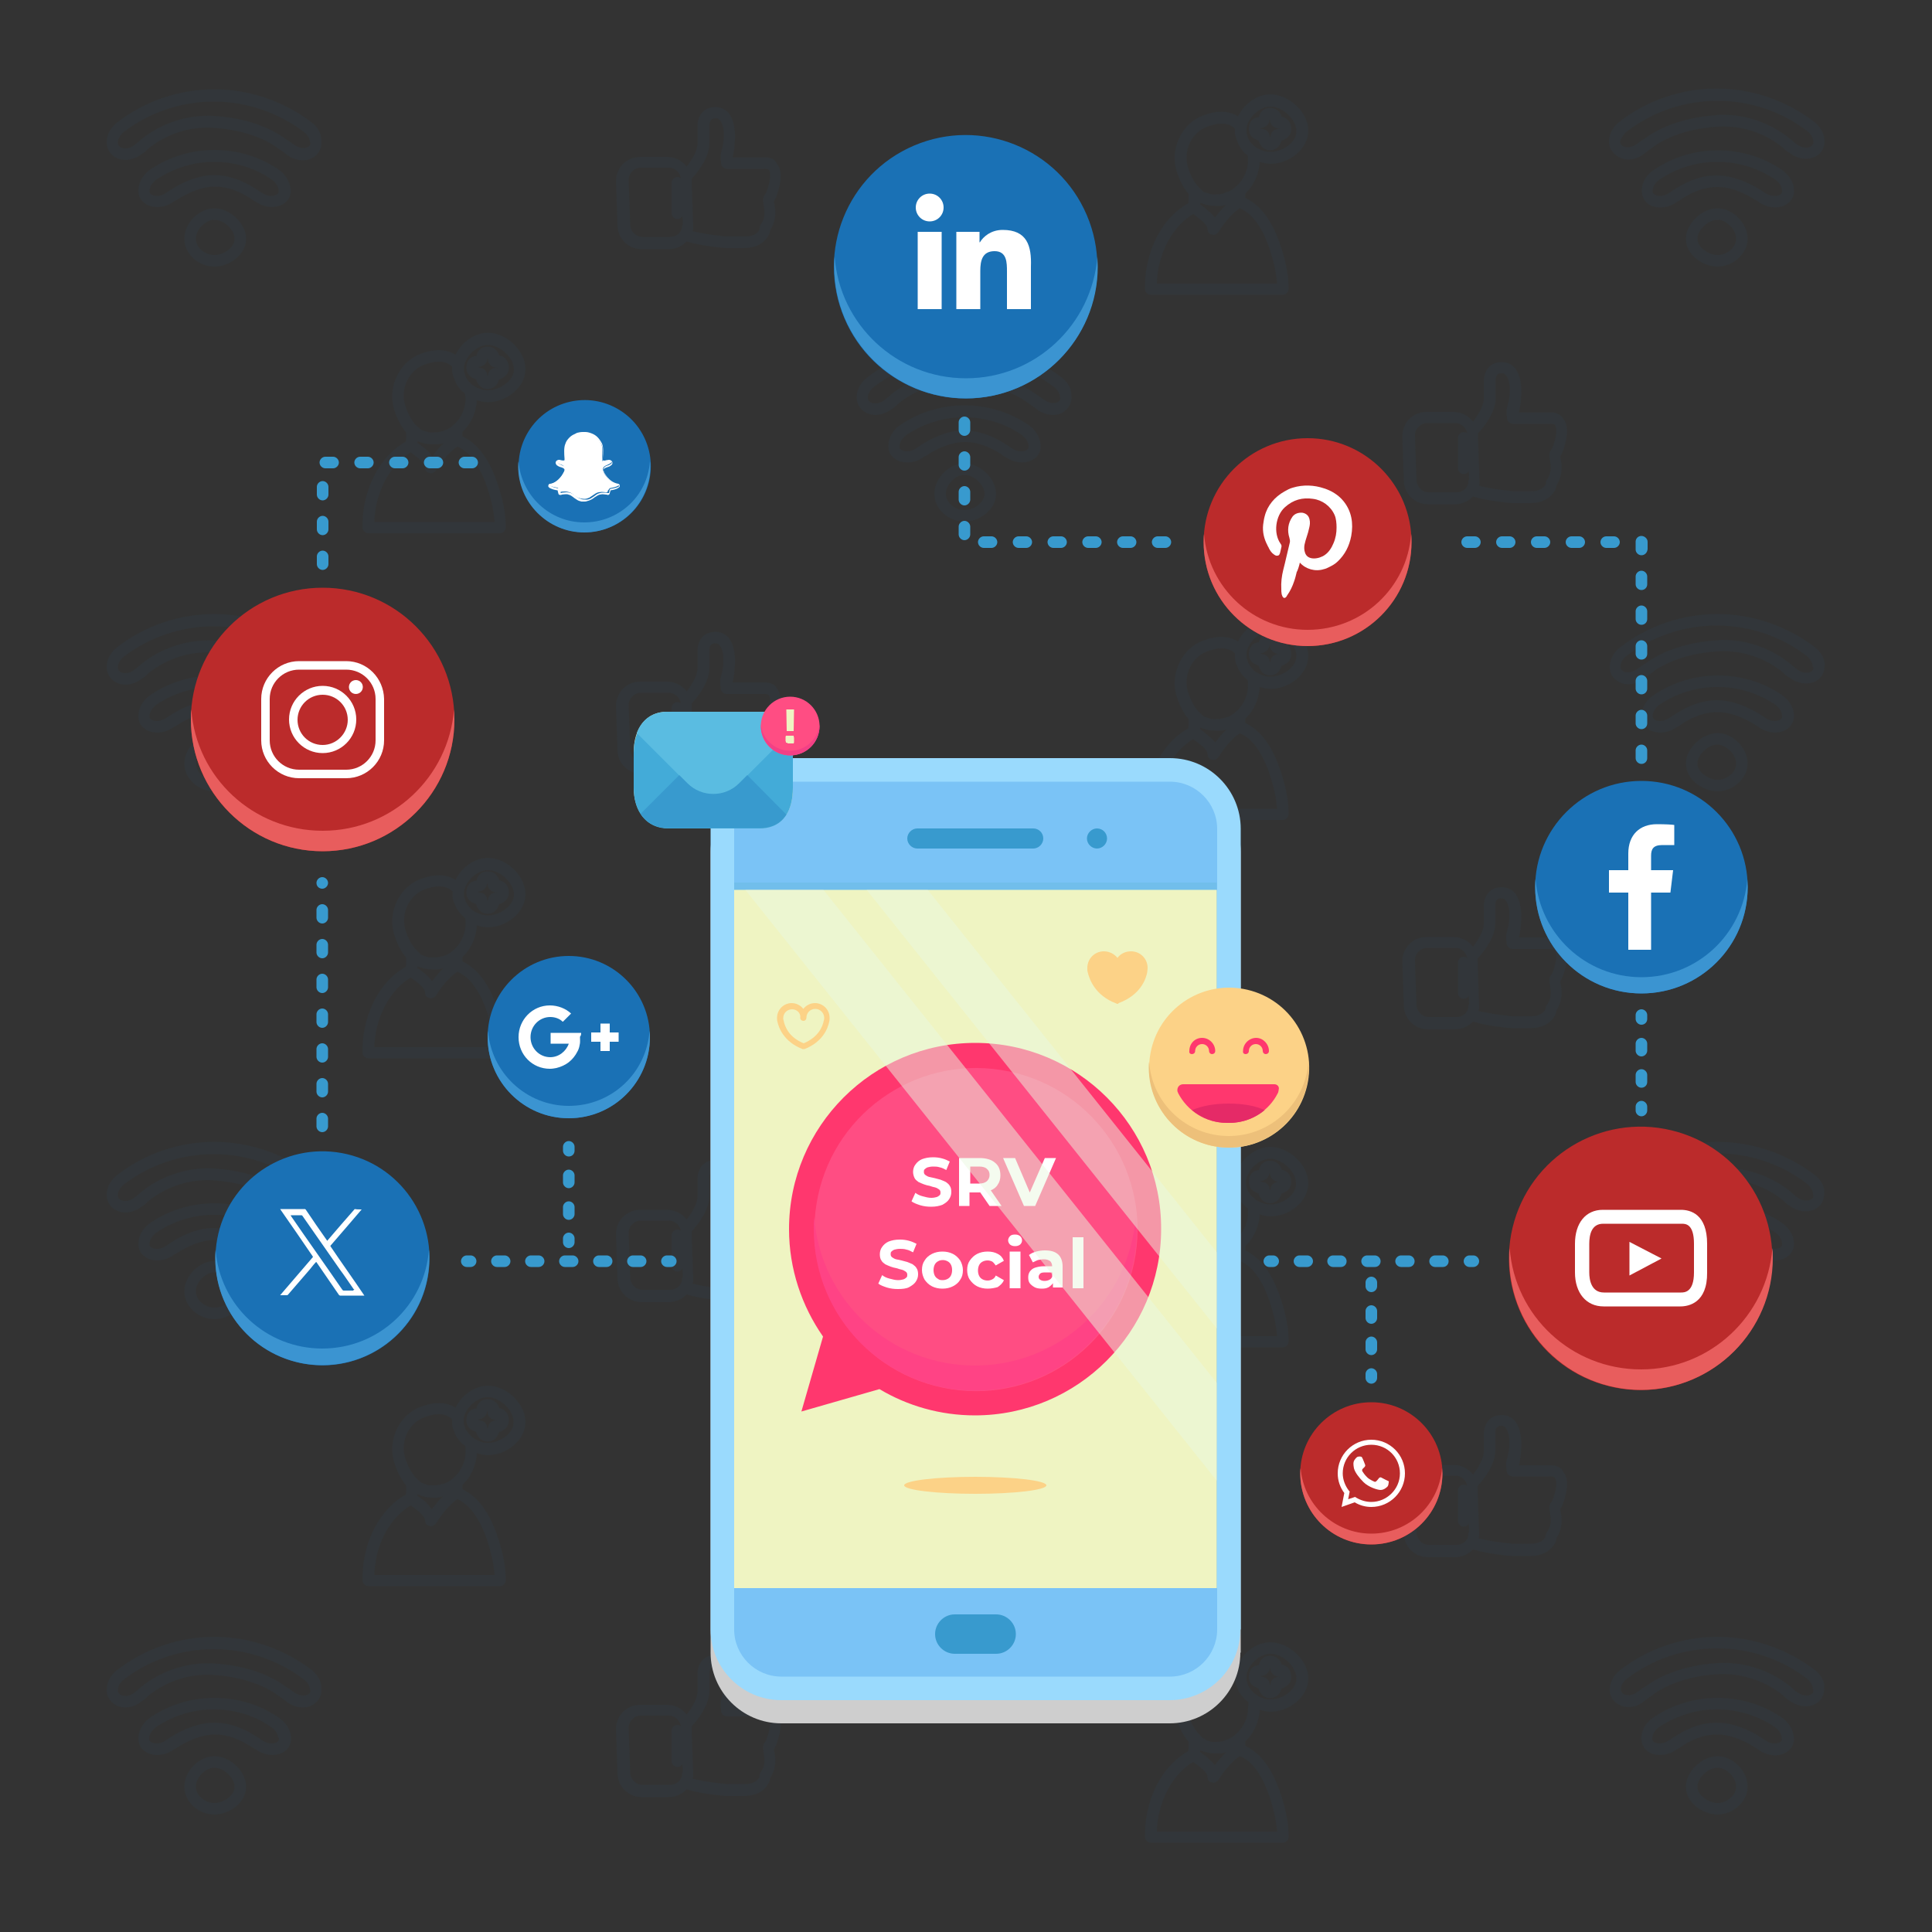 <?xml version="1.0" encoding="utf-8"?>
<!-- Generator: Adobe Illustrator 23.0.0, SVG Export Plug-In . SVG Version: 6.00 Build 0)  -->
<svg version="1.1" xmlns="http://www.w3.org/2000/svg" xmlns:xlink="http://www.w3.org/1999/xlink" x="0px" y="0px"
	 viewBox="0 0 500 500" style="enable-background:new 0 0 500 500;" xml:space="preserve">
<rect x="0" y="0" width="500" height="500" fill="#333333" stroke="none"/>
<style type="text/css">
	.st0{fill:none;}
	.st1{opacity:5.000000e-02;}
	.st2{fill:#1A71B5;}
	.st3{fill:#CECECE;}
	.st4{fill:#9ADAFD;}
	.st5{fill:#7AC3F6;}
	.st6{fill:#71BEEB;}
	.st7{fill:#EFF4C2;}
	.st8{fill:#FCD287;}
	.st9{fill:#389ACE;}
	.st10{fill:#FF376E;}
	.st11{fill:#FF4D83;}
	.st12{fill:#FF4385;}
	.st13{fill:#FFFFFF;}
	.st14{opacity:0.5;}
	.st15{fill:#E9F8E0;}
	.st16{fill:#BB2B2B;}
	.st17{fill:#E85D5D;}
	.st18{fill:#3B94D1;}
	.st19{fill-rule:evenodd;clip-rule:evenodd;fill:#FFFFFF;}
	.st20{fill:#EDC07A;}
	.st21{fill:#E52A67;}
	.st22{fill:#EEF3C1;}
	.st23{fill:#43ABD8;}
	.st24{fill:#5ABCE1;}
	.st25{fill:#F34086;}
</style>
<g id="BACKGROUND_2">
</g>
<g id="BACKGROUND_1">
	<g>
		<rect y="0" class="st0" width="500" height="500"/>
		<g class="st1">
			<path class="st2" d="M80.7,31.7c-7.2-5.5-16.1-8.6-25.2-8.6s-18,3-25.2,8.6c-1.7,1.3-2.7,3.2-2.7,5.1c0,1.3,0.5,2.4,1.3,3.2
				c0.9,0.9,2.2,1.4,3.5,1.4c1.4,0,2.9-0.5,4.1-1.4c0.3-0.2,0.6-0.4,0.9-0.6c0.1-0.1,0.2-0.1,0.2-0.2c0.3-0.3,6.9-6.8,17.7-6.1
				c11.1,0.7,16.5,5.2,16.5,5.2c0.1,0.1,0.2,0.1,0.3,0.2c0.7,0.5,1.5,1,2.2,1.6c1.2,0.9,2.7,1.4,4.1,1.4c1.4,0,2.6-0.5,3.5-1.4
				c0.9-0.9,1.4-2.1,1.3-3.4C83.3,34.7,82.3,32.9,80.7,31.7z M80,37.8c-0.5,0.4-1,0.5-1.5,0.5c-0.8,0-1.6-0.3-2.3-0.8
				c-0.8-0.6-1.7-1.2-2.5-1.7c-1.1-0.8-7-5.1-18.2-5.8c-11.7-0.7-19.1,6.1-19.9,6.9c-0.3,0.2-0.6,0.4-0.9,0.7
				c-0.7,0.5-1.5,0.8-2.3,0.8c-0.4,0-1-0.1-1.5-0.5c-0.3-0.3-0.4-0.7-0.4-1c0-0.7,0.4-1.8,1.5-2.7c6.6-5.1,14.9-7.9,23.3-7.9
				c8.4,0,16.7,2.8,23.4,7.9c0.9,0.7,1.5,1.7,1.5,2.6C80.4,37,80.4,37.4,80,37.8z"/>
			<path class="st2" d="M47.7,61.8c0,3.9,3.6,7.2,7.8,7.2c3.9,0,8.2-3.1,8.2-7.2c0-3.9-4.1-7.9-8.2-7.9
				C51.5,53.9,47.7,57.7,47.7,61.8z M60.7,61.8c0,2.3-2.9,4.2-5.2,4.2c-2.5,0-4.8-2-4.8-4.2c0-2.4,2.5-4.9,4.8-4.9
				C58,56.9,60.7,59.5,60.7,61.8z"/>
			<path class="st2" d="M65.4,51.8c0.1,0,0.1,0.1,0.2,0.1c0.2,0.1,0.5,0.3,0.7,0.4c1.2,0.8,2.7,1.3,4.1,1.3c1.4,0,2.7-0.5,3.6-1.3
				c0.9-0.8,1.4-2.1,1.2-3.5c-0.2-1.9-1.4-3.8-3.2-5c-4.9-3.3-10.6-5-16.5-5s-11.6,1.7-16.5,5c-2,1.3-3.2,3.4-3.2,5.5
				c0,1.2,0.4,2.3,1.3,3c0.9,0.9,2.2,1.3,3.6,1.3c1.4,0,2.8-0.4,4.1-1.3c0.2-0.2,0.5-0.3,0.7-0.4c0.1,0,0.1-0.1,0.2-0.1
				c0.3-0.2,5.1-3.5,9.9-3.5c4.4,0,7.8,2.2,9.5,3.2C65.1,51.6,65.3,51.7,65.4,51.8z M43.9,49.3c-0.3,0.2-0.6,0.4-0.9,0.6
				c-0.7,0.5-1.6,0.8-2.4,0.8c-0.4,0-1.1-0.1-1.6-0.5c-0.3-0.2-0.3-0.6-0.3-0.8c0-0.8,0.5-2,1.9-3c4.4-2.9,9.5-4.5,14.8-4.5
				c5.3,0,10.4,1.5,14.8,4.5c1.3,0.9,1.8,2,1.9,2.8c0,0.3,0,0.7-0.3,1c-0.5,0.4-1.1,0.5-1.6,0.5c-0.8,0-1.7-0.3-2.4-0.8
				c-0.3-0.2-0.5-0.3-0.8-0.5c0,0-0.1,0-0.1-0.1c-0.1-0.1-0.3-0.2-0.5-0.3c-1.7-1.1-5.8-3.7-11.1-3.7C50,45.3,44.6,48.8,43.9,49.3z"
				/>
			<path class="st2" d="M197.9,40.7c-0.3,0-0.5,0-0.6,0h-7.7c0.1-0.3,0.1-0.5,0.2-0.8c0-0.2,0.1-0.4,0.1-0.6
				c0.1-0.5,0.2-1.1,0.2-1.6c0-0.1,0-0.2,0-0.2c0.4-3.5-0.1-6.3-1.4-8.1c-0.9-1.1-2.1-1.7-3.5-1.7c-1.8,0-2.8,0.7-3.4,1.3
				c-1.3,1.4-1.3,3.3-1.3,3.5v4.6c0,1.6-1,3.7-2.8,6c-1.1-1.5-3-2.5-5-2.5h-7.1c-3.4,0-6.2,2.8-6.2,6.3l0.4,11.4
				c0,3.4,2.8,6.2,6.2,6.2h7.1c1.8,0,3.5-0.8,4.6-2c3.8,1.2,9.7,1.7,10,1.7c0,0,0.1,0,0.1,0h4.8c4.8,0,6.3-3.1,6.5-3.7
				c0-0.1,0.1-0.2,0.1-0.2l0.1-0.6c0-0.1,0.1-0.1,0.1-0.2c0.5-0.9,1.7-2.9,1.1-6.3c-0.1-0.5-0.2-0.9-0.2-1.1
				c0.4-0.6,0.9-1.6,1.5-4.2c0.5-2.4,0.3-4.3-0.7-5.5C200.6,41.2,199.4,40.7,197.9,40.7z M176.5,58.3c0,0.1,0,0.3,0,0.4
				c0,0.1,0,0.2,0,0.2c0,0.1-0.1,0.2-0.1,0.3c0,0.1-0.1,0.2-0.1,0.3c-0.5,1.1-1.6,1.8-2.9,1.8h-7.1c-1.8,0-3.2-1.5-3.2-3.3
				l-0.4-11.4c0-1.8,1.5-3.2,3.2-3.2h7.1c1.6,0,2.9,1.1,3.2,2.7c-0.3-0.2-0.6-0.3-0.9-0.3c-0.8,0-1.5,0.7-1.5,1.5v7.9
				c0,0.8,0.7,1.5,1.5,1.5c0.6,0,1.1-0.3,1.3-0.8l0.1,2.2C176.5,58.3,176.5,58.3,176.5,58.3z M199.1,47.1c-0.4,1.7-0.8,2.8-1.1,3.2
				c-0.7,0.8-0.6,1.4-0.3,3.4c0.4,2.3-0.2,3.4-0.7,4.2c-0.2,0.3-0.4,0.6-0.4,1l-0.1,0.6c-0.2,0.3-0.9,1.7-3.7,1.7H188
				c-0.6-0.1-5.5-0.5-8.7-1.4c0,0,0-0.1,0-0.1c0-0.2,0.1-0.4,0.1-0.5c0-0.1,0-0.1,0-0.2c0-0.2,0-0.5,0-0.8l-0.4-11.4
				c0,0,0-0.1,0-0.1c0-0.1,0-0.3,0-0.4c2.2-2.4,4.6-5.9,4.6-9.2l0-4.7c0-0.2,0.1-1,0.5-1.4c0.1-0.1,0.4-0.4,1.2-0.4
				c0.4,0,0.8,0.2,1.1,0.6c0.4,0.5,0.7,1.4,0.9,2.7c0,0,0,0,0,0l0,0.1c0,0.1,0,0.2,0,0.4v1.1c0,0.1,0,0.2,0,0.3
				c-0.1,1.3-0.4,2.7-0.8,4.1c0,0.1,0,0.3,0,0.4v1c0,0.2,0,0.3,0.1,0.4v0.5c0,0.8,0.7,1.5,1.5,1.5h9.4c0.1,0,0.2,0,0.3,0
				c0.1,0,1-0.1,1.3,0.4C199.2,44.3,199.5,45.1,199.1,47.1z"/>
			<path class="st2" d="M126.3,86.1c-3.5,0-6.9,2.5-8.4,5.7c-2.4-1.5-5.5-1.6-9.1-0.2c-3.5,1.3-6.1,4.5-7,8.3
				c-0.5,2-0.4,4.1,0.2,6.1c0.8,2.5,1.8,4.4,3.1,5.9c0,0.6,0.1,1.5-0.1,2.4c-5.4,3-9.3,9-10.7,16.3c-0.4,1.9-0.5,3.9-0.5,5.9
				c0,0.8,0.7,1.5,1.5,1.5h34.1c0,0,0,0,0,0c0.8,0,1.5-0.7,1.5-1.5c0-0.1,0-0.2,0-0.3c0-2.5-0.4-4.9-1-7.3c-1-3.8-2.2-7-3.7-9.6
				c-1.8-3.1-4-5.2-6.5-6.4c0-0.5,0-0.9,0-1.1c1.9-1.8,3.2-4.3,3.6-7c0.1-0.4,0.1-0.8,0.1-1.2c0.9,0.3,1.9,0.5,2.9,0.5
				c4.6,0,9.7-3.7,9.7-8.6C136,90.8,131.1,86.1,126.3,86.1z M123.7,120.8c1.4,2.4,2.5,5.3,3.4,8.9c0.5,1.8,0.7,3.6,0.9,5.4H96.9
				c0-1.3,0.2-2.6,0.4-3.9c1.2-6.2,4.6-11.5,9-14.1c1.6,1.2,3.7,2.7,3.7,3.9c0,0.7,0.4,1.3,1.1,1.4c0.1,0,0.3,0.1,0.4,0.1
				c0.5,0,1-0.3,1.3-0.7c0.8-1.3,3.3-4.9,5.6-6.2C120.4,116.5,122.2,118.2,123.7,120.8z M108,114.6c0-0.1,0.1-0.3,0.1-0.4
				c0.2,0.1,0.5,0.2,0.7,0.3c0,0,0.1,0,0.1,0c0.9,0.3,1.9,0.5,3,0.5c0.2,0,0.5,0,0.6,0c0,0,0.1,0,0.1,0c0.1,0,0.1,0,0.2,0
				c0.1,0,0.1,0,0.2,0c0.1,0,0.2,0,0.3,0c0.2,0,0.3,0,0.5-0.1c0,0,0,0,0.1,0c0.1,0,0.1,0,0.2,0c0.2-0.1,0.5-0.1,0.7-0.2
				c-1.1,1-2.1,2.3-2.9,3.3C110.8,116.6,109.4,115.5,108,114.6z M120.4,104.3c-0.3,2.3-1.5,4.4-3.2,5.8c-0.1,0.1-0.2,0.2-0.3,0.3
				c-0.6,0.4-1.2,0.8-1.9,1c-0.1,0-0.2,0.1-0.3,0.1c-0.1,0-0.3,0.1-0.4,0.1c-0.3,0.1-0.6,0.2-0.8,0.2c-0.4,0.1-0.9,0.1-1.3,0.1
				c-0.1,0-0.1,0-0.2,0c-0.2,0-0.3,0-0.5,0c-0.1,0-0.2,0-0.2,0c-0.2,0-0.3,0-0.5-0.1c-0.1,0-0.2,0-0.3-0.1c-0.1,0-0.3-0.1-0.4-0.1
				c-0.1,0-0.2-0.1-0.3-0.1c-0.1,0-0.2-0.1-0.3-0.1c0,0,0,0-0.1,0c-0.3-0.1-0.5-0.3-0.8-0.5c0,0-0.1-0.1-0.1-0.1
				c-0.2-0.2-0.4-0.4-0.7-0.6c-1.2-1.2-2.1-2.9-2.9-5.2c-0.5-1.5-0.5-3-0.2-4.5c0.6-2.8,2.6-5.2,5.1-6.1c1.4-0.5,2.6-0.8,3.7-0.8
				c1.4,0,2.6,0.4,3.5,1.3c0,0.2,0,0.3,0,0.5c0,0.2,0,0.4,0,0.5c0,0.1,0,0.2,0,0.3c0,0.2,0.1,0.4,0.1,0.5c0,0.1,0,0.2,0.1,0.3
				c0,0.2,0.1,0.4,0.2,0.6c0,0.1,0,0.2,0.1,0.3c0.1,0.2,0.2,0.4,0.2,0.6c0,0.1,0.1,0.1,0.1,0.2c0.1,0.2,0.2,0.4,0.3,0.6
				c0,0.1,0.1,0.1,0.1,0.2c0.1,0.2,0.3,0.4,0.4,0.6c0,0,0.1,0.1,0.1,0.1c0.1,0.2,0.3,0.4,0.4,0.6c0,0,0.1,0.1,0.1,0.1
				c0.2,0.2,0.3,0.3,0.5,0.5c0.1,0,0.1,0.1,0.2,0.1c0.1,0.1,0.3,0.2,0.4,0.4C120.5,102.7,120.5,103.5,120.4,104.3z M126.3,101
				c-1.4,0-2.7-0.5-3.8-1.2c-0.1-0.1-0.2-0.2-0.3-0.2c-0.1-0.1-0.1-0.1-0.2-0.2c-0.1-0.1-0.2-0.2-0.2-0.2c-0.2-0.2-0.3-0.3-0.5-0.5
				c0,0-0.1-0.1-0.1-0.1c-0.1-0.1-0.2-0.2-0.2-0.3c0-0.1-0.1-0.1-0.1-0.2c-0.1-0.1-0.1-0.2-0.2-0.3c0-0.1-0.1-0.1-0.1-0.2
				c-0.1-0.1-0.1-0.2-0.1-0.3c0-0.1-0.1-0.1-0.1-0.2c0-0.1-0.1-0.2-0.1-0.3c0-0.1,0-0.2-0.1-0.3c0-0.1,0-0.2-0.1-0.3
				c0-0.1,0-0.2,0-0.3c0-0.1,0-0.2,0-0.3c0,0,0-0.1,0-0.1c0-0.2,0-0.4,0-0.6c0.4-2.8,3.4-5.6,6.2-5.6c3.2,0,6.7,3.4,6.7,6.3
				C133,98.5,129.3,101,126.3,101z"/>
			<path class="st2" d="M129.2,92c-0.4-1.4-1.5-2.3-3-2.3c-0.9,0-2.4,0.3-2.9,2.4c-1,0.1-1.6,0.5-1.9,0.9c-0.7,0.8-0.7,1.9-0.7,2.3
				c0,1.4,1,2.2,1.6,2.5c0.2,0.1,0.5,0.2,0.9,0.4c0.1,0.4,0.3,0.8,0.4,0.9c0.3,0.6,1.1,1.6,2.6,1.6c1.5,0,2.3-1,2.6-1.6
				c0.1-0.2,0.2-0.5,0.4-0.9c0.4-0.1,0.8-0.3,0.9-0.4c0.6-0.3,1.6-1.1,1.6-2.6C131.7,93.5,130.7,92.2,129.2,92z M128.1,95.2
				c-0.9,0.1-1.7,0.8-1.8,1.8c0,0.1-0.1,0.2-0.1,0.3c-0.1-0.2-0.1-0.3-0.1-0.3c-0.1-0.9-0.8-1.7-1.8-1.8c-0.1,0-0.3-0.1-0.5-0.2
				c0.9-0.1,1.9-0.6,2.3-1.7c0,0,0-0.1,0-0.1l0-0.1c0-0.1,0-0.2,0.1-0.2c0-0.1,0-0.1,0-0.1c0,0,0.1,0.1,0.1,0.3c0,0.1,0,0.2,0,0.3
				c0,0.1,0,0.2,0.1,0.3c0.1,0.3,0.6,1.4,2.3,1.5c0,0,0,0,0,0.1C128.4,95.1,128.2,95.2,128.1,95.2z"/>
			<path class="st2" d="M421.4,41.3C421.4,41.3,421.4,41.3,421.4,41.3c1.4,0,2.9-0.5,4.1-1.5c0.7-0.6,1.5-1.1,2.2-1.6
				c0.1,0,0.2-0.1,0.2-0.2c0.1,0,5.4-4.5,16.5-5.2c10.8-0.7,17.5,5.8,17.8,6.2c0.1,0.1,0.1,0.1,0.2,0.1c0.3,0.2,0.6,0.4,0.9,0.6
				c1.2,0.9,2.7,1.4,4.1,1.4c1.4,0,2.6-0.5,3.5-1.3c0.8-0.8,1.3-1.9,1.3-3.2c0-1.9-1-3.8-2.7-5.1c-7.2-5.5-16.1-8.6-25.2-8.6
				s-18,3-25.2,8.6c-1.6,1.2-2.6,3-2.7,4.8c-0.1,1.4,0.4,2.6,1.3,3.4C418.8,40.8,420.1,41.3,421.4,41.3z M421.1,34
				c6.6-5.1,14.9-7.9,23.4-7.9c8.4,0,16.7,2.8,23.3,7.9c1.1,0.9,1.5,2,1.5,2.7c0,0.3-0.1,0.7-0.4,1c-0.5,0.4-1,0.5-1.5,0.5
				c-0.8,0-1.6-0.3-2.3-0.8c-0.3-0.2-0.6-0.4-0.9-0.7c-0.9-0.8-7.6-7-18.3-7c-0.5,0-1.1,0-1.7,0.1c-11.1,0.7-17.1,5-18.2,5.8
				c-0.8,0.5-1.7,1.1-2.5,1.7c-0.7,0.5-1.5,0.8-2.3,0.8c0,0,0,0,0,0c-0.4,0-1-0.1-1.5-0.5c-0.3-0.3-0.4-0.8-0.4-1.1
				C419.6,35.7,420.2,34.7,421.1,34z"/>
			<path class="st2" d="M436.3,61.8c0,4.1,4.3,7.2,8.2,7.2c4.1,0,7.8-3.4,7.8-7.2c0-4-3.8-7.9-7.8-7.9
				C440.4,53.9,436.3,57.9,436.3,61.8z M449.3,61.8c0,2.2-2.3,4.2-4.8,4.2c-2.3,0-5.2-2-5.2-4.2c0-2.3,2.8-4.9,5.2-4.9
				C446.8,56.9,449.3,59.4,449.3,61.8z"/>
			<path class="st2" d="M454.6,51.9c0.2,0.1,0.5,0.3,0.7,0.5c1.2,0.8,2.7,1.3,4.1,1.3c1.4,0,2.7-0.5,3.6-1.3c0.8-0.7,1.3-1.8,1.3-3
				c0-2.1-1.2-4.1-3.2-5.5c-4.9-3.3-10.6-5-16.5-5c-5.9,0-11.6,1.7-16.5,5c-1.9,1.2-3.1,3.1-3.2,5c-0.1,1.4,0.3,2.6,1.2,3.5
				c0.9,0.9,2.2,1.3,3.6,1.3c1.4,0,2.8-0.4,4.1-1.3c0.2-0.2,0.5-0.3,0.7-0.4c0.1,0,0.1-0.1,0.2-0.1c0.1-0.1,0.3-0.2,0.4-0.3
				c1.6-1.1,5-3.2,9.5-3.2c4.7,0,9.5,3.2,9.9,3.5C454.4,51.9,454.5,51.9,454.6,51.9z M433.4,49c-0.2,0.1-0.4,0.2-0.5,0.3
				c0,0-0.1,0-0.1,0.1c-0.3,0.2-0.5,0.3-0.8,0.5c-0.7,0.5-1.6,0.8-2.4,0.8c-0.4,0-1.1-0.1-1.6-0.5c-0.3-0.3-0.3-0.8-0.3-1
				c0.1-0.8,0.6-1.9,1.9-2.8c4.4-2.9,9.5-4.5,14.8-4.5c5.3,0,10.4,1.5,14.9,4.5c1.4,0.9,1.9,2.2,1.9,3c0,0.2,0,0.6-0.3,0.8
				c-0.5,0.4-1.1,0.5-1.6,0.5c-0.8,0-1.7-0.3-2.4-0.7c-0.3-0.2-0.6-0.4-0.9-0.6c-0.7-0.5-6.1-4-11.6-4
				C439.2,45.3,435.1,47.9,433.4,49z"/>
			<path class="st2" d="M328.8,24.4c-3.5,0-6.9,2.5-8.4,5.7c-2.4-1.5-5.5-1.6-9.1-0.2c-3.5,1.3-6.1,4.5-7,8.3
				c-0.5,2-0.4,4.1,0.2,6.1c0.8,2.5,1.8,4.4,3.1,5.9c0,0.6,0.1,1.5-0.1,2.4c-5.4,3-9.3,9-10.7,16.3c-0.4,1.9-0.5,3.9-0.5,5.9
				c0,0.8,0.7,1.5,1.5,1.5H332c0,0,0,0,0,0c0.8,0,1.5-0.7,1.5-1.5c0-0.1,0-0.2,0-0.3c0-2.5-0.4-4.9-1-7.3c-1-3.8-2.2-7-3.7-9.6
				c-1.8-3.1-4-5.2-6.5-6.4c0-0.5,0-0.9,0-1.1c1.9-1.8,3.2-4.3,3.6-7c0.1-0.4,0.1-0.8,0.1-1.2c0.9,0.3,1.9,0.5,2.9,0.5
				c4.6,0,9.7-3.7,9.7-8.6C338.6,29.1,333.6,24.4,328.8,24.4z M326.2,59.1c1.4,2.4,2.5,5.3,3.4,8.9c0.5,1.8,0.7,3.6,0.9,5.4h-31.1
				c0-1.3,0.2-2.6,0.4-3.9c1.2-6.2,4.6-11.5,9-14.1c1.6,1.2,3.7,2.7,3.7,3.9c0,0.7,0.4,1.3,1.1,1.4c0.1,0,0.3,0.1,0.4,0.1
				c0.5,0,1-0.3,1.3-0.7c0.8-1.3,3.3-4.9,5.6-6.2C322.9,54.8,324.7,56.5,326.2,59.1z M310.6,52.9c0-0.1,0.1-0.3,0.1-0.4
				c0.2,0.1,0.5,0.2,0.7,0.3c0,0,0,0,0.1,0c0.9,0.3,1.9,0.5,3,0.5c0.2,0,0.5,0,0.6,0c0,0,0.1,0,0.1,0c0.1,0,0.1,0,0.2,0
				c0.1,0,0.1,0,0.2,0c0.1,0,0.2,0,0.3,0c0.2,0,0.3,0,0.5-0.1c0,0,0,0,0,0c0.1,0,0.1,0,0.2,0c0.2-0.1,0.5-0.1,0.7-0.2
				c-1.1,1-2.1,2.3-2.9,3.3C313.3,54.9,311.9,53.8,310.6,52.9z M322.9,42.6c-0.3,2.3-1.5,4.4-3.2,5.8c-0.1,0.1-0.2,0.2-0.3,0.3
				c-0.6,0.4-1.2,0.8-1.9,1c-0.1,0-0.2,0.1-0.3,0.1c-0.2,0.1-0.3,0.1-0.5,0.2c-0.3,0.1-0.6,0.2-0.8,0.2c-0.4,0.1-0.8,0.1-1.2,0.1
				c-0.1,0-0.2,0-0.2,0c-0.2,0-0.3,0-0.5,0c-0.1,0-0.2,0-0.3,0c-0.1,0-0.3,0-0.4-0.1c-0.1,0-0.2,0-0.3-0.1c-0.1,0-0.3-0.1-0.4-0.1
				c-0.1,0-0.2-0.1-0.3-0.1c-0.1,0-0.2-0.1-0.4-0.1c0,0-0.1,0-0.1,0c-0.3-0.1-0.5-0.3-0.7-0.5c0,0-0.1-0.1-0.1-0.1
				c-0.2-0.2-0.4-0.4-0.6-0.6c-1.2-1.2-2.2-2.9-2.9-5.2c-0.5-1.5-0.5-3-0.2-4.5c0.6-2.8,2.6-5.2,5.1-6.1c1.4-0.5,2.6-0.8,3.7-0.8
				c1.4,0,2.6,0.4,3.5,1.3c0,0.2,0,0.3,0,0.5c0,0.2,0,0.4,0,0.5c0,0.1,0,0.2,0,0.3c0,0.2,0.1,0.4,0.1,0.5c0,0.1,0,0.2,0.1,0.3
				c0,0.2,0.1,0.4,0.2,0.6c0,0.1,0,0.2,0.1,0.3c0.1,0.2,0.2,0.4,0.2,0.6c0,0.1,0.1,0.1,0.1,0.2c0.1,0.2,0.2,0.4,0.3,0.6
				c0,0.1,0.1,0.1,0.1,0.2c0.1,0.2,0.3,0.4,0.4,0.6c0,0,0.1,0.1,0.1,0.1c0.1,0.2,0.3,0.4,0.4,0.6c0,0,0.1,0.1,0.1,0.1
				c0.2,0.2,0.3,0.3,0.5,0.5c0.1,0,0.1,0.1,0.2,0.1c0.1,0.1,0.3,0.2,0.4,0.4C323,41,323,41.8,322.9,42.6z M328.8,39.3
				c-1.4,0-2.7-0.5-3.8-1.2c-0.1-0.1-0.2-0.2-0.3-0.2c-0.1-0.1-0.1-0.1-0.2-0.2c-0.1-0.1-0.2-0.2-0.2-0.2c-0.2-0.2-0.3-0.3-0.5-0.5
				c0,0-0.1-0.1-0.1-0.1c-0.1-0.1-0.2-0.2-0.2-0.3c0-0.1-0.1-0.1-0.1-0.2c-0.1-0.1-0.1-0.2-0.2-0.3c0-0.1-0.1-0.1-0.1-0.2
				c-0.1-0.1-0.1-0.2-0.1-0.3c0-0.1-0.1-0.1-0.1-0.2c0-0.1-0.1-0.2-0.1-0.3c0-0.1,0-0.2-0.1-0.3c0-0.1,0-0.2-0.1-0.3
				c0-0.1,0-0.2,0-0.3c0-0.1,0-0.2,0-0.3c0,0,0-0.1,0-0.1c0-0.2,0-0.4,0-0.6c0.4-2.8,3.4-5.6,6.2-5.6c3.2,0,6.7,3.4,6.7,6.3
				C335.6,36.8,331.9,39.3,328.8,39.3z"/>
			<path class="st2" d="M331.7,30.2c-0.4-1.4-1.5-2.3-3-2.3c-0.9,0-2.4,0.3-2.9,2.4c-1,0.1-1.6,0.5-1.9,0.9
				c-0.7,0.8-0.7,1.9-0.7,2.3c0,1.4,1,2.2,1.6,2.5c0.2,0.1,0.5,0.2,0.9,0.4c0.1,0.4,0.3,0.8,0.4,0.9c0.3,0.6,1.1,1.6,2.6,1.6
				c1.5,0,2.3-1,2.6-1.6c0.1-0.2,0.2-0.5,0.4-0.9c0.4-0.1,0.8-0.3,0.9-0.4c0.6-0.3,1.6-1.1,1.6-2.6
				C334.2,31.7,333.2,30.5,331.7,30.2z M330.6,33.4c-0.9,0.1-1.7,0.8-1.8,1.8c0,0.1-0.1,0.2-0.1,0.3c-0.1-0.2-0.1-0.3-0.1-0.3
				c-0.1-0.9-0.8-1.7-1.8-1.8c-0.1,0-0.3-0.1-0.6-0.2c0.9-0.1,1.9-0.6,2.3-1.7c0,0,0-0.1,0-0.1l0-0.2c0-0.1,0-0.2,0.1-0.2
				c0-0.1,0-0.1,0-0.1c0,0,0.1,0.1,0.1,0.3c0,0.1,0,0.2,0,0.3c0,0.1,0,0.2,0.1,0.3c0.1,0.3,0.6,1.4,2.3,1.5c0,0,0,0,0,0.1
				C331,33.3,330.7,33.4,330.6,33.4z"/>
			<path class="st2" d="M401.4,106.7c-0.3,0-0.5,0-0.6,0h-7.7c0.1-0.3,0.1-0.5,0.2-0.8c0-0.2,0.1-0.4,0.1-0.6
				c0.1-0.6,0.2-1.1,0.2-1.6c0-0.1,0-0.1,0-0.2c0.4-3.5-0.1-6.3-1.4-8.1c-0.9-1.1-2.1-1.7-3.5-1.7c-1.8,0-2.8,0.7-3.4,1.3
				c-1.3,1.4-1.3,3.3-1.3,3.5v4.6c0,1.6-1,3.7-2.8,6c-1.1-1.5-3-2.5-5-2.5h-7.1c-3.4,0-6.2,2.8-6.2,6.3l0.4,11.4
				c0,3.4,2.8,6.2,6.2,6.2h7.1c1.8,0,3.5-0.8,4.6-2c3.8,1.2,9.7,1.7,10,1.7c0,0,0.1,0,0.1,0h4.8c4.8,0,6.3-3.1,6.5-3.7
				c0-0.1,0.1-0.2,0.1-0.2l0.1-0.6c0-0.1,0.1-0.1,0.1-0.2c0.5-0.9,1.7-2.9,1.1-6.3c-0.1-0.5-0.2-0.9-0.2-1.1
				c0.4-0.6,0.9-1.6,1.5-4.2c0.5-2.4,0.3-4.3-0.7-5.5C404,107.3,402.8,106.7,401.4,106.7z M380,124.4c0,0.1,0,0.3,0,0.4
				c0,0.1,0,0.2,0,0.2c0,0.1-0.1,0.2-0.1,0.3c0,0.1-0.1,0.2-0.1,0.3c-0.5,1.1-1.6,1.8-2.9,1.8h-7.1c-1.8,0-3.2-1.5-3.2-3.3
				l-0.4-11.4c0-1.8,1.5-3.2,3.2-3.2h7.1c1.6,0,2.9,1.1,3.2,2.6c0,0,0,0,0,0c0,0,0,0,0,0c-0.3-0.2-0.6-0.3-0.9-0.3
				c-0.8,0-1.5,0.7-1.5,1.5v7.9c0,0.8,0.7,1.5,1.5,1.5c0.6,0,1.1-0.3,1.3-0.8l0.1,2.2C380,124.3,380,124.3,380,124.4z M402.6,113.1
				c-0.4,1.7-0.8,2.8-1.1,3.2c-0.7,0.8-0.6,1.4-0.3,3.4c0.4,2.3-0.3,3.4-0.7,4.2c-0.2,0.3-0.4,0.6-0.4,0.9c0,0,0,0.1,0,0.1l-0.1,0.5
				c-0.2,0.3-1,1.7-3.7,1.7h-4.8c-0.6-0.1-5.5-0.5-8.7-1.4c0,0,0-0.1,0-0.1c0-0.2,0.1-0.3,0.1-0.5c0-0.1,0-0.1,0-0.2
				c0-0.2,0-0.5,0-0.8l-0.4-11.4c0,0,0-0.1,0-0.1c0-0.1,0-0.3,0-0.4c2.2-2.4,4.6-5.9,4.6-9.2l0-4.7c0,0,0-0.9,0.4-1.3
				c0.1-0.1,0.4-0.4,1.2-0.4c0.4,0,0.8,0.2,1.1,0.6c0.4,0.5,0.7,1.4,0.9,2.7l0,0.1c0,0.1,0,0.2,0,0.4v1.1c0,0.1,0,0.2,0,0.3
				c-0.1,1.3-0.4,2.7-0.8,4.1c0,0.1,0,0.3,0,0.4v1c0,0.2,0,0.3,0.1,0.4v0.5c0,0.8,0.7,1.5,1.5,1.5h9.4c0.1,0,0.2,0,0.3,0
				c0.1,0,1-0.1,1.3,0.4C402.6,110.4,403,111.1,402.6,113.1z"/>
			<path class="st2" d="M274.8,97.7c-7.2-5.5-16.1-8.6-25.2-8.6s-18,3-25.2,8.6c-1.7,1.3-2.7,3.2-2.7,5.1c0,1.3,0.5,2.4,1.3,3.2
				c0.9,0.9,2.2,1.4,3.5,1.4c1.4,0,2.9-0.5,4.1-1.4c0.3-0.2,0.6-0.4,0.9-0.6c0,0,0.1-0.1,0.1-0.1c0,0,0.1-0.1,0.1-0.1
				c0.3-0.3,6.3-6.2,16.2-6.2c0.5,0,1,0,1.5,0c11.1,0.7,16.5,5.2,16.5,5.2c0.1,0.1,0.2,0.1,0.3,0.2c0.7,0.5,1.5,1,2.2,1.6
				c1.2,0.9,2.7,1.4,4.1,1.4c1.4,0,2.6-0.5,3.5-1.4c0.9-0.9,1.4-2.1,1.3-3.4C277.4,100.7,276.4,98.9,274.8,97.7z M274.1,103.8
				c-0.5,0.4-1,0.5-1.5,0.5c-0.8,0-1.6-0.3-2.3-0.8c-0.8-0.6-1.7-1.2-2.5-1.7c-1.1-0.8-7-5.1-18.2-5.8c-11.5-0.7-18.9,5.9-19.9,6.9
				c-0.3,0.2-0.6,0.4-0.9,0.7c-0.7,0.5-1.5,0.8-2.3,0.8c-0.4,0-1-0.1-1.5-0.5c-0.3-0.3-0.4-0.7-0.4-1c0-0.7,0.4-1.8,1.5-2.7
				c6.6-5.1,14.9-7.9,23.3-7.9c8.4,0,16.7,2.8,23.4,7.9c0.9,0.7,1.5,1.7,1.5,2.6C274.5,103,274.4,103.5,274.1,103.8z"/>
			<path class="st2" d="M241.8,127.8c0,3.9,3.6,7.2,7.8,7.2c3.9,0,8.2-3.1,8.2-7.2c0-3.9-4.1-7.9-8.2-7.9
				C245.6,119.9,241.8,123.8,241.8,127.8z M254.8,127.8c0,2.3-2.9,4.2-5.2,4.2c-2.5,0-4.8-2-4.8-4.2c0-2.4,2.5-4.9,4.8-4.9
				C252,122.9,254.8,125.5,254.8,127.8z"/>
			<path class="st2" d="M259.5,117.9c0.1,0,0.1,0.1,0.2,0.1c0.2,0.1,0.5,0.3,0.7,0.4c1.2,0.8,2.7,1.3,4.1,1.3c1.4,0,2.7-0.5,3.6-1.3
				c0.9-0.8,1.4-2.1,1.2-3.5c-0.2-1.9-1.4-3.8-3.2-5c-4.9-3.3-10.6-5-16.5-5c-5.9,0-11.6,1.7-16.5,5c-2,1.3-3.2,3.4-3.2,5.5
				c0,1.2,0.4,2.3,1.3,3c0.9,0.9,2.2,1.3,3.6,1.3c1.4,0,2.8-0.4,4.1-1.3c0.2-0.2,0.5-0.3,0.7-0.4c0.1,0,0.1-0.1,0.2-0.1
				c0.2-0.2,5.1-3.5,9.9-3.5c4.4,0,7.8,2.2,9.5,3.2C259.2,117.7,259.4,117.8,259.5,117.9z M238,115.4c-0.3,0.2-0.6,0.4-0.9,0.6
				c-0.7,0.5-1.6,0.8-2.4,0.8c-0.4,0-1.1-0.1-1.6-0.5c-0.3-0.2-0.3-0.6-0.3-0.8c0-0.8,0.5-2,1.9-3c4.4-2.9,9.5-4.5,14.8-4.5
				c5.3,0,10.4,1.5,14.8,4.5c1.3,0.9,1.8,2,1.9,2.8c0,0.3,0,0.7-0.3,1c-0.5,0.4-1.1,0.5-1.6,0.5c-0.8,0-1.7-0.3-2.4-0.8
				c-0.3-0.2-0.5-0.3-0.8-0.5c0,0-0.1,0-0.1-0.1c-0.1-0.1-0.3-0.2-0.5-0.3c-1.7-1.1-5.8-3.7-11.1-3.7
				C244.1,111.3,238.7,114.9,238,115.4z"/>
			<path class="st2" d="M80.7,304.1c-7.2-5.5-16.1-8.6-25.2-8.6s-18,3-25.2,8.6c-1.7,1.3-2.7,3.2-2.7,5.1c0,1.3,0.5,2.4,1.3,3.2
				c0.9,0.9,2.2,1.4,3.5,1.4c1.4,0,2.9-0.5,4.1-1.4c0.3-0.2,0.6-0.4,0.9-0.6c0,0,0.1-0.1,0.1-0.1c0,0,0.1-0.1,0.1-0.1
				c0.3-0.3,6.9-6.8,17.7-6.1c11.1,0.7,16.5,5.2,16.5,5.2c0.1,0.1,0.2,0.1,0.3,0.2c0.7,0.5,1.5,1,2.2,1.6c1.2,0.9,2.7,1.4,4.1,1.4
				c1.4,0,2.6-0.5,3.5-1.4c0.9-0.9,1.4-2.1,1.3-3.4C83.3,307.2,82.3,305.4,80.7,304.1z M80,310.2c-0.5,0.4-1,0.5-1.5,0.5
				c-0.8,0-1.6-0.3-2.3-0.8c-0.8-0.6-1.7-1.2-2.5-1.7c-1.1-0.8-7-5.1-18.2-5.8c-11.8-0.7-19.3,6.3-19.9,6.9
				c-0.3,0.2-0.6,0.4-0.9,0.7c-0.7,0.5-1.5,0.8-2.3,0.8c-0.4,0-1-0.1-1.5-0.5c-0.3-0.3-0.4-0.7-0.4-1c0-0.7,0.4-1.8,1.5-2.7
				c6.6-5.1,14.9-7.9,23.3-7.9c8.4,0,16.7,2.8,23.4,7.9c0.9,0.7,1.5,1.7,1.5,2.6C80.4,309.4,80.4,309.9,80,310.2z"/>
			<path class="st2" d="M47.7,334.2c0,3.9,3.6,7.2,7.8,7.2c3.9,0,8.2-3.1,8.2-7.2c0-3.9-4.1-7.9-8.2-7.9
				C51.5,326.4,47.7,330.2,47.7,334.2z M60.7,334.2c0,2.3-2.9,4.2-5.2,4.2c-2.5,0-4.8-2-4.8-4.2c0-2.4,2.5-4.9,4.8-4.9
				C58,329.4,60.7,331.9,60.7,334.2z"/>
			<path class="st2" d="M65.4,324.3c0.1,0,0.1,0.1,0.2,0.1c0.2,0.1,0.5,0.3,0.7,0.5c1.2,0.8,2.7,1.3,4.1,1.3c1.4,0,2.7-0.5,3.6-1.3
				c0.9-0.8,1.4-2.1,1.2-3.5c-0.2-1.9-1.4-3.8-3.2-5c-4.9-3.3-10.6-5-16.5-5s-11.6,1.7-16.5,5c-2,1.3-3.2,3.4-3.2,5.5
				c0,1.2,0.4,2.3,1.3,3c0.9,0.9,2.2,1.3,3.6,1.3c1.4,0,2.8-0.4,4.1-1.3c0.2-0.2,0.5-0.3,0.7-0.4c0.1,0,0.1-0.1,0.2-0.1
				c0.2-0.2,5.1-3.5,9.9-3.5c4.4,0,7.8,2.2,9.5,3.2C65.1,324.1,65.3,324.2,65.4,324.3z M43.9,321.8c-0.3,0.2-0.6,0.4-0.9,0.6
				c-0.7,0.5-1.6,0.8-2.4,0.8c-0.4,0-1.1-0.1-1.6-0.5c-0.3-0.2-0.3-0.6-0.3-0.8c0-0.8,0.5-2,1.9-3c4.4-2.9,9.5-4.5,14.8-4.5
				c5.3,0,10.4,1.5,14.8,4.5c1.3,0.9,1.8,2,1.9,2.8c0,0.3,0,0.7-0.3,1c-0.5,0.4-1.1,0.5-1.6,0.5c-0.8,0-1.7-0.3-2.4-0.8
				c-0.3-0.2-0.5-0.3-0.8-0.5c0,0-0.1,0-0.1-0.1c-0.1-0.1-0.3-0.2-0.5-0.3c-1.7-1.1-5.8-3.7-11.1-3.7
				C49.9,317.7,44.6,321.3,43.9,321.8z"/>
			<path class="st2" d="M197.9,313.2c-0.3,0-0.5,0-0.6,0h-7.7c0.1-0.3,0.1-0.5,0.2-0.8c0-0.2,0.1-0.4,0.1-0.6
				c0.1-0.5,0.2-1.1,0.2-1.6c0-0.1,0-0.2,0-0.2c0.4-3.5-0.1-6.3-1.4-8.1c-0.9-1.1-2.1-1.7-3.5-1.7c-1.8,0-2.8,0.7-3.4,1.3
				c-1.3,1.4-1.3,3.3-1.3,3.5v4.6c0,1.6-1,3.7-2.8,6c-1.1-1.5-3-2.5-5-2.5h-7.1c-3.4,0-6.2,2.8-6.2,6.3l0.4,11.4
				c0,3.4,2.8,6.2,6.2,6.2h7.1c1.8,0,3.5-0.8,4.6-2c3.8,1.2,9.7,1.7,10,1.7c0,0,0.1,0,0.1,0h4.8c4.8,0,6.3-3.1,6.5-3.7h0
				c0-0.1,0.1-0.2,0.1-0.2l0,0l0.1-0.6c0-0.1,0.1-0.1,0.1-0.2c0.5-0.9,1.7-2.9,1.1-6.3c-0.1-0.5-0.2-0.9-0.2-1.1
				c0.4-0.6,0.9-1.6,1.5-4.2c0.5-2.4,0.3-4.3-0.7-5.5C200.6,313.7,199.4,313.2,197.9,313.2z M176.5,330.8c0,0.1,0,0.3,0,0.4
				c0,0.1,0,0.2,0,0.2c0,0.1-0.1,0.2-0.1,0.3c0,0.1-0.1,0.2-0.1,0.3c-0.5,1.1-1.6,1.8-2.9,1.8h-7.1c-1.8,0-3.2-1.5-3.2-3.3
				l-0.4-11.4c0-1.8,1.5-3.2,3.2-3.2h7.1c1.6,0,2.9,1.1,3.2,2.6c0,0,0,0,0,0c0,0,0,0,0,0c-0.3-0.2-0.6-0.3-0.9-0.3
				c-0.8,0-1.5,0.7-1.5,1.5v7.9c0,0.8,0.7,1.5,1.5,1.5c0.6,0,1.1-0.3,1.3-0.8l0.1,2.2C176.5,330.7,176.5,330.7,176.5,330.8z
				 M199.1,319.5c-0.4,1.7-0.8,2.8-1.1,3.2c-0.7,0.8-0.6,1.4-0.3,3.4c0.4,2.3-0.2,3.4-0.7,4.2c-0.2,0.3-0.4,0.6-0.4,1l-0.1,0.6
				c-0.2,0.3-0.9,1.7-3.7,1.7H188c-0.6-0.1-5.5-0.5-8.7-1.4c0,0,0-0.1,0-0.1c0-0.2,0.1-0.3,0.1-0.5c0-0.1,0-0.1,0-0.2
				c0-0.2,0-0.5,0-0.8l-0.4-11.4c0,0,0-0.1,0-0.1c0-0.1,0-0.3,0-0.4c2.2-2.4,4.6-5.9,4.6-9.2l0-4.7c0-0.2,0.1-1,0.5-1.4
				c0.1-0.1,0.4-0.4,1.2-0.4c0.4,0,0.8,0.2,1.1,0.6c0.4,0.5,0.7,1.4,0.9,2.7c0,0,0,0,0,0l0,0.1c0,0.1,0,0.2,0,0.4v1.1
				c0,0.1,0,0.2,0,0.3c-0.1,1.3-0.4,2.7-0.8,4.1c0,0.1,0,0.3,0,0.4v1c0,0.2,0,0.3,0.1,0.4v0.5c0,0.8,0.7,1.5,1.5,1.5h9.4
				c0.1,0,0.2,0,0.3,0c0.1,0,1-0.1,1.3,0.4C199.2,316.8,199.5,317.5,199.1,319.5z"/>
			<path class="st2" d="M126.3,358.6c-3.5,0-6.9,2.5-8.4,5.7c-2.4-1.5-5.5-1.6-9.1-0.2c-3.5,1.3-6.1,4.5-7,8.3
				c-0.5,2-0.4,4.1,0.2,6.1c0.8,2.5,1.8,4.4,3.1,5.9c0,0.6,0.1,1.5-0.1,2.4c-5.4,3-9.3,9-10.7,16.3c-0.4,1.9-0.5,3.9-0.5,5.9
				c0,0.8,0.7,1.5,1.5,1.5h34.1c0,0,0,0,0,0c0.8,0,1.5-0.7,1.5-1.5c0-0.1,0-0.2,0-0.3c0-2.5-0.4-4.9-1-7.3c-1-3.8-2.2-7-3.7-9.6
				c-1.8-3.1-4-5.2-6.5-6.4c0-0.5,0-0.9,0-1.1c1.9-1.8,3.2-4.3,3.6-7c0.1-0.4,0.1-0.8,0.1-1.2c0.9,0.3,1.9,0.5,2.9,0.5
				c4.6,0,9.7-3.7,9.7-8.6C136,363.3,131.1,358.6,126.3,358.6z M123.7,393.3c1.4,2.4,2.5,5.3,3.4,8.9c0.5,1.8,0.7,3.6,0.9,5.4H96.9
				c0-1.3,0.2-2.6,0.4-3.9c1.1-6.2,4.6-11.5,9-14.1c1.6,1.2,3.7,2.7,3.7,3.9c0,0.7,0.4,1.3,1.1,1.4c0.1,0,0.3,0.1,0.4,0.1
				c0.5,0,1-0.3,1.3-0.7c0.8-1.3,3.3-4.9,5.6-6.3C120.4,388.9,122.2,390.7,123.7,393.3z M108,387.1c0-0.1,0.1-0.3,0.1-0.4
				c0.2,0.1,0.4,0.2,0.7,0.3c0,0,0.1,0,0.1,0.1c0.9,0.3,1.9,0.5,3,0.5c0.2,0,0.5,0,0.6,0c0,0,0.1,0,0.1,0c0.1,0,0.1,0,0.2,0
				c0.1,0,0.1,0,0.2,0c0.1,0,0.2,0,0.2,0c0.2,0,0.3,0,0.5-0.1c0,0,0,0,0,0c0.1,0,0.1,0,0.2,0c0.2-0.1,0.5-0.1,0.7-0.2
				c-1.1,1-2.1,2.3-2.9,3.3C110.8,389.1,109.4,388,108,387.1z M120.4,376.8c-0.3,2.3-1.5,4.4-3.2,5.8c-0.1,0.1-0.2,0.2-0.3,0.3
				c-0.6,0.4-1.2,0.8-1.9,1c-0.1,0.1-0.3,0.1-0.4,0.1c-0.1,0-0.2,0.1-0.4,0.1c-0.3,0.1-0.6,0.2-0.8,0.2c-0.4,0.1-0.8,0.1-1.3,0.1
				c-0.1,0-0.1,0-0.2,0c-0.2,0-0.3,0-0.5,0c-0.1,0-0.1,0-0.2,0c-0.2,0-0.3,0-0.5-0.1c-0.1,0-0.2,0-0.2-0.1c-0.1,0-0.3-0.1-0.4-0.1
				c-0.1,0-0.2-0.1-0.3-0.1c-0.1,0-0.2-0.1-0.4-0.2c0,0,0,0-0.1,0c-0.3-0.1-0.5-0.3-0.8-0.5c0,0-0.1-0.1-0.1-0.1
				c-0.2-0.2-0.4-0.4-0.6-0.6c-1.2-1.2-2.1-2.9-2.9-5.2c-0.5-1.5-0.5-3-0.2-4.5c0.6-2.8,2.6-5.2,5.1-6.1c1.4-0.5,2.6-0.8,3.7-0.8
				c1.4,0,2.6,0.4,3.5,1.3c0,0.2,0,0.3,0,0.5c0,0.2,0,0.4,0,0.6c0,0.1,0,0.2,0,0.3c0,0.2,0.1,0.4,0.1,0.6c0,0.1,0,0.2,0.1,0.3
				c0,0.2,0.1,0.4,0.2,0.6c0,0.1,0,0.2,0.1,0.2c0.1,0.2,0.2,0.4,0.2,0.6c0,0.1,0.1,0.1,0.1,0.2c0.1,0.2,0.2,0.4,0.3,0.6
				c0,0,0.1,0.1,0.1,0.1c0.1,0.2,0.3,0.4,0.4,0.6c0,0,0.1,0.1,0.1,0.1c0.1,0.2,0.3,0.4,0.5,0.6c0,0,0.1,0.1,0.1,0.1
				c0.2,0.2,0.3,0.3,0.5,0.5c0.1,0,0.1,0.1,0.2,0.1c0.1,0.1,0.3,0.2,0.4,0.4C120.5,375.2,120.5,376,120.4,376.8z M126.3,373.4
				c-1.4,0-2.7-0.5-3.8-1.3c-0.1-0.1-0.2-0.1-0.3-0.2c-0.1-0.1-0.2-0.1-0.2-0.2c-0.1-0.1-0.1-0.1-0.2-0.2c-0.2-0.2-0.4-0.4-0.6-0.6
				c0,0,0,0,0-0.1c-0.1-0.1-0.2-0.2-0.3-0.4c0,0-0.1-0.1-0.1-0.1c-0.1-0.1-0.1-0.2-0.2-0.3c0-0.1-0.1-0.1-0.1-0.2
				c-0.1-0.1-0.1-0.2-0.1-0.3c0-0.1-0.1-0.1-0.1-0.2c0-0.1-0.1-0.2-0.1-0.3c0-0.1,0-0.2-0.1-0.2c0-0.1,0-0.2-0.1-0.3
				c0-0.1,0-0.2,0-0.3c0-0.1,0-0.2,0-0.3c0,0,0-0.1,0-0.1c0-0.2,0-0.4,0-0.6c0.4-2.8,3.4-5.6,6.2-5.6c3.2,0,6.7,3.4,6.7,6.3
				C133,371,129.3,373.4,126.3,373.4z"/>
			<path class="st2" d="M129.2,364.4c-0.4-1.4-1.5-2.3-3-2.3c-0.9,0-2.4,0.3-2.9,2.4c-1,0.1-1.6,0.5-1.9,0.9
				c-0.7,0.8-0.7,1.9-0.7,2.3c0,1.4,1,2.2,1.6,2.5c0.2,0.1,0.5,0.2,0.9,0.4c0.1,0.4,0.3,0.8,0.4,0.9c0.3,0.6,1.1,1.6,2.6,1.6
				c1.5,0,2.3-1,2.6-1.6c0.1-0.2,0.2-0.5,0.4-0.9c0.4-0.1,0.8-0.3,0.9-0.4c0.6-0.3,1.6-1.1,1.6-2.6
				C131.7,365.9,130.7,364.7,129.2,364.4z M128.1,367.6c-0.9,0.1-1.7,0.8-1.8,1.8c0,0.1-0.1,0.2-0.1,0.3c-0.1-0.2-0.1-0.3-0.1-0.3
				c-0.1-0.9-0.8-1.7-1.8-1.8c-0.1,0-0.3-0.1-0.6-0.2c0.9-0.1,1.9-0.6,2.3-1.7c0,0,0-0.1,0-0.1l0-0.1c0-0.1,0-0.2,0.1-0.2
				c0-0.1,0-0.1,0-0.1c0,0,0.1,0.1,0.1,0.3c0,0.1,0,0.2,0,0.3c0,0.1,0,0.2,0.1,0.3c0.1,0.3,0.6,1.4,2.3,1.5c0,0,0,0,0,0.1
				C128.4,367.5,128.2,367.6,128.1,367.6z"/>
			<path class="st2" d="M469.7,304.1c-7.2-5.5-16.1-8.6-25.2-8.6s-18,3-25.2,8.6c-1.6,1.2-2.6,3-2.7,4.8c-0.1,1.4,0.4,2.6,1.3,3.4
				c0.9,0.9,2.2,1.4,3.5,1.4c1.4,0,2.9-0.5,4.1-1.5c0.7-0.6,1.5-1.1,2.2-1.6c0.1,0,0.2-0.1,0.2-0.2c0.1,0,5.4-4.5,16.5-5.2
				c10.8-0.6,17.5,5.8,17.7,6.1c0,0,0.1,0.1,0.1,0.1c0,0,0.1,0.1,0.1,0.1c0.3,0.2,0.6,0.4,0.9,0.6c1.2,0.9,2.7,1.4,4.1,1.4
				c1.4,0,2.6-0.5,3.5-1.3c0.8-0.8,1.3-1.9,1.3-3.2C472.4,307.3,471.4,305.4,469.7,304.1z M469,310.2c-0.5,0.4-1,0.5-1.5,0.5
				c-0.8,0-1.6-0.3-2.3-0.8c-0.3-0.2-0.6-0.4-0.9-0.7c-0.9-0.9-8.3-7.6-19.9-6.9c-11.1,0.7-17.1,5-18.2,5.8
				c-0.8,0.5-1.7,1.1-2.5,1.7c-0.7,0.5-1.5,0.8-2.3,0.8c-0.4,0-1-0.1-1.5-0.5c-0.3-0.3-0.4-0.8-0.4-1.1c0-0.9,0.6-1.9,1.5-2.6
				c6.6-5.1,14.9-7.9,23.4-7.9c8.4,0,16.7,2.8,23.3,7.9c1.1,0.9,1.5,2,1.5,2.7C469.4,309.5,469.3,309.9,469,310.2z"/>
			<path class="st2" d="M436.3,334.2c0,4.1,4.3,7.2,8.2,7.2c4.1,0,7.8-3.4,7.8-7.2c0-4-3.8-7.9-7.8-7.9
				C440.4,326.4,436.3,330.3,436.3,334.2z M449.3,334.2c0,2.2-2.3,4.2-4.8,4.2c-2.3,0-5.2-2-5.2-4.2c0-2.3,2.8-4.9,5.2-4.9
				C446.8,329.4,449.3,331.9,449.3,334.2z"/>
			<path class="st2" d="M454.6,324.4c0.2,0.1,0.5,0.3,0.7,0.5c1.2,0.8,2.7,1.3,4.1,1.3c1.4,0,2.7-0.5,3.6-1.3c0.8-0.8,1.3-1.8,1.3-3
				c0-2.1-1.2-4.1-3.2-5.5c-4.9-3.3-10.6-5-16.5-5c-5.9,0-11.6,1.7-16.5,5c-1.9,1.2-3.1,3.1-3.2,5c-0.1,1.4,0.3,2.6,1.2,3.5
				c0.9,0.9,2.2,1.3,3.6,1.3c1.4,0,2.8-0.4,4.1-1.3c0.2-0.2,0.5-0.3,0.7-0.4c0.1,0,0.1-0.1,0.2-0.1c0.1-0.1,0.3-0.2,0.4-0.3
				c1.6-1.1,5-3.2,9.5-3.2c4.7,0,9.5,3.2,9.9,3.5C454.4,324.3,454.5,324.4,454.6,324.4z M433.4,321.5c-0.2,0.1-0.4,0.2-0.5,0.3
				c0,0-0.1,0-0.1,0.1c-0.3,0.2-0.5,0.3-0.8,0.5c-0.7,0.5-1.6,0.8-2.4,0.8c-0.4,0-1.1-0.1-1.6-0.5c-0.3-0.3-0.3-0.8-0.3-1
				c0.1-0.8,0.6-1.9,1.9-2.8c4.4-2.9,9.5-4.5,14.8-4.5c5.3,0,10.4,1.5,14.9,4.5c1.4,0.9,1.9,2.2,1.9,3c0,0.2,0,0.6-0.3,0.8
				c-0.5,0.4-1.1,0.5-1.6,0.5c-0.8,0-1.7-0.3-2.4-0.7c-0.3-0.2-0.6-0.4-0.9-0.6c-0.7-0.5-6-4-11.6-4
				C439.2,317.7,435.1,320.4,433.4,321.5z"/>
			<path class="st2" d="M328.8,296.8c-3.5,0-6.9,2.5-8.4,5.7c-2.4-1.5-5.5-1.6-9.1-0.2c-3.5,1.3-6.1,4.5-7,8.3
				c-0.5,2-0.4,4.1,0.2,6.1c0.8,2.5,1.8,4.4,3.1,5.9c0,0.6,0.1,1.5-0.1,2.4c-5.4,3-9.3,9-10.7,16.3c-0.4,1.9-0.5,3.9-0.5,5.9
				c0,0.8,0.7,1.5,1.5,1.5H332c0,0,0,0,0,0c0.8,0,1.5-0.7,1.5-1.5c0-0.1,0-0.2,0-0.3c0-2.5-0.4-4.9-1-7.3c-1-3.8-2.2-7-3.7-9.6
				c-1.8-3.1-4-5.2-6.5-6.4c0-0.5,0-0.9,0-1.1c1.9-1.8,3.2-4.3,3.6-7c0.1-0.4,0.1-0.8,0.1-1.2c0.9,0.3,1.9,0.5,2.9,0.5
				c4.6,0,9.7-3.7,9.7-8.6C338.6,301.5,333.6,296.8,328.8,296.8z M326.2,331.5c1.4,2.4,2.5,5.3,3.4,8.9c0.5,1.8,0.7,3.6,0.9,5.4
				h-31.1c0-1.3,0.2-2.6,0.4-3.9c1.2-6.2,4.6-11.5,9-14.1c1.6,1.2,3.7,2.7,3.7,3.9c0,0.7,0.4,1.3,1.1,1.4c0.1,0,0.3,0.1,0.4,0.1
				c0.5,0,1-0.3,1.3-0.7c0.8-1.3,3.3-4.9,5.6-6.2C322.9,327.2,324.7,328.9,326.2,331.5z M310.6,325.3c0-0.1,0-0.3,0.1-0.4
				c0.2,0.1,0.5,0.2,0.7,0.3c0,0,0.1,0,0.1,0c0.9,0.3,1.9,0.5,3,0.5c0.2,0,0.5,0,0.6,0c0,0,0.1,0,0.1,0c0.1,0,0.1,0,0.2,0
				c0.1,0,0.1,0,0.2,0c0.1,0,0.2,0,0.3,0c0.2,0,0.3,0,0.5-0.1c0,0,0,0,0,0c0.1,0,0.1,0,0.2,0c0.2-0.1,0.5-0.1,0.7-0.2
				c-1.1,1-2.1,2.3-2.9,3.3C313.3,327.3,311.9,326.3,310.6,325.3z M322.9,315c-0.3,2.3-1.5,4.4-3.2,5.8c-0.1,0.1-0.2,0.2-0.3,0.3
				c-0.6,0.4-1.2,0.8-1.9,1c-0.2,0.1-0.3,0.1-0.5,0.2c-0.1,0-0.2,0.1-0.3,0.1c-0.3,0.1-0.6,0.2-0.8,0.2c-0.4,0.1-0.9,0.1-1.3,0.1
				c-0.1,0-0.1,0-0.2,0c-0.2,0-0.4,0-0.5,0c-0.1,0-0.1,0-0.2,0c-0.2,0-0.3,0-0.5-0.1c-0.1,0-0.1,0-0.2,0c-0.2,0-0.3-0.1-0.5-0.1
				c0,0-0.1,0-0.1-0.1c-0.2-0.1-0.3-0.1-0.5-0.2c0,0-0.1,0-0.1-0.1c-0.2-0.1-0.5-0.3-0.7-0.4c0,0-0.1-0.1-0.1-0.1
				c-0.2-0.2-0.4-0.3-0.6-0.5c-1.2-1.2-2.2-2.9-2.9-5.2c-0.5-1.5-0.5-3-0.2-4.5c0.6-2.8,2.6-5.2,5.1-6.1c1.4-0.5,2.6-0.8,3.7-0.8
				c1.4,0,2.6,0.4,3.5,1.3c0,0.2,0,0.3,0,0.5c0,0.2,0,0.4,0,0.5c0,0.1,0,0.2,0,0.3c0,0.2,0.1,0.4,0.1,0.5c0,0.1,0,0.2,0.1,0.3
				c0,0.2,0.1,0.4,0.2,0.6c0,0.1,0.1,0.2,0.1,0.3c0.1,0.2,0.2,0.4,0.2,0.6c0,0.1,0.1,0.1,0.1,0.2c0.1,0.2,0.2,0.4,0.3,0.6
				c0,0.1,0.1,0.1,0.1,0.2c0.1,0.2,0.2,0.4,0.4,0.6c0,0,0.1,0.1,0.1,0.1c0.1,0.2,0.3,0.4,0.4,0.5c0,0,0.1,0.1,0.1,0.1
				c0.2,0.2,0.3,0.3,0.5,0.5c0.1,0.1,0.1,0.1,0.2,0.2c0.1,0.1,0.2,0.2,0.4,0.3C323,313.4,323,314.3,322.9,315z M328.8,311.7
				c-1.4,0-2.7-0.5-3.8-1.2c-0.1-0.1-0.2-0.2-0.3-0.3c-0.1-0.1-0.1-0.1-0.2-0.2c-0.1-0.1-0.2-0.2-0.3-0.2c-0.2-0.2-0.3-0.3-0.5-0.5
				c0,0-0.1-0.1-0.1-0.1c-0.1-0.1-0.2-0.2-0.2-0.3c0-0.1-0.1-0.1-0.1-0.2c-0.1-0.1-0.1-0.2-0.2-0.3c0-0.1-0.1-0.1-0.1-0.2
				c-0.1-0.1-0.1-0.2-0.1-0.3c0-0.1-0.1-0.1-0.1-0.2c0-0.1-0.1-0.2-0.1-0.3c0-0.1,0-0.2-0.1-0.3c0-0.1,0-0.2-0.1-0.3
				c0-0.1,0-0.2,0-0.3c0-0.1,0-0.2,0-0.3c0,0,0-0.1,0-0.1c0-0.2,0-0.4,0-0.6c0.4-2.8,3.4-5.6,6.2-5.6c3.2,0,6.7,3.4,6.7,6.3
				C335.6,309.2,331.9,311.7,328.8,311.7z"/>
			<path class="st2" d="M331.7,302.7c-0.4-1.4-1.5-2.3-3-2.3c-0.9,0-2.4,0.3-2.9,2.4c-1,0.1-1.6,0.5-1.9,0.9
				c-0.7,0.8-0.7,1.9-0.7,2.3c0,1.4,1,2.2,1.6,2.5c0.2,0.1,0.5,0.2,0.9,0.4c0.1,0.4,0.3,0.8,0.4,0.9c0.3,0.6,1.1,1.6,2.6,1.6
				c1.5,0,2.3-1,2.6-1.6c0.1-0.2,0.2-0.5,0.4-0.9c0.4-0.1,0.8-0.3,0.9-0.4c0.6-0.3,1.6-1.1,1.6-2.6
				C334.2,304.2,333.2,302.9,331.7,302.7z M330.6,305.9c-0.9,0.1-1.7,0.8-1.8,1.8c0,0.1-0.1,0.2-0.1,0.3c-0.1-0.2-0.1-0.3-0.1-0.3
				c-0.1-0.9-0.8-1.7-1.8-1.8c-0.1,0-0.3-0.1-0.6-0.2c0.9-0.1,1.9-0.6,2.3-1.7c0,0,0-0.1,0-0.1l0-0.1c0-0.1,0-0.2,0.1-0.2
				c0-0.1,0-0.1,0-0.1c0,0,0.1,0.1,0.1,0.3c0,0.1,0,0.2,0,0.3c0,0.1,0,0.2,0.1,0.3c0.1,0.3,0.6,1.4,2.3,1.5c0,0,0,0,0,0.1
				C331,305.8,330.7,305.9,330.6,305.9z"/>
			<path class="st2" d="M401.4,379.2c-0.3,0-0.5,0-0.6,0h-7.7c0.1-0.3,0.1-0.5,0.2-0.8c0-0.2,0.1-0.4,0.1-0.6
				c0.1-0.6,0.2-1.1,0.2-1.6c0-0.1,0-0.1,0-0.2c0.4-3.5-0.1-6.3-1.4-8.1c-0.9-1.1-2.1-1.7-3.5-1.7c-1.8,0-2.8,0.7-3.4,1.3
				c-1.3,1.4-1.3,3.3-1.3,3.5v4.6c0,1.6-1,3.7-2.8,6c-1.1-1.5-3-2.5-5-2.5h-7.1c-3.4,0-6.2,2.8-6.2,6.3l0.4,11.4
				c0,3.4,2.8,6.2,6.2,6.2h7.1c1.8,0,3.5-0.8,4.6-2c3.8,1.2,9.7,1.7,10,1.7c0,0,0.1,0,0.1,0h4.8c4.8,0,6.3-3.1,6.5-3.7h0
				c0-0.1,0.1-0.2,0.1-0.2l0,0l0.1-0.6c0-0.1,0.1-0.1,0.1-0.2c0.5-0.9,1.7-2.9,1.1-6.3c-0.1-0.5-0.2-0.9-0.2-1.1
				c0.4-0.6,0.9-1.6,1.5-4.2c0.5-2.4,0.3-4.3-0.7-5.5C404,379.7,402.8,379.2,401.4,379.2z M380,396.8c0,0.1,0,0.3,0,0.4
				c0,0.1,0,0.2,0,0.2c0,0.1-0.1,0.2-0.1,0.3c0,0.1-0.1,0.2-0.1,0.3c-0.5,1.1-1.6,1.8-2.9,1.8h-7.1c-1.8,0-3.2-1.5-3.2-3.3
				l-0.4-11.4c0-1.8,1.5-3.2,3.2-3.2h7.1c1.6,0,2.9,1.1,3.2,2.6c0,0,0,0,0,0c0,0,0,0,0,0c-0.3-0.2-0.6-0.3-0.9-0.3
				c-0.8,0-1.5,0.7-1.5,1.5v7.9c0,0.8,0.7,1.5,1.5,1.5c0.6,0,1.1-0.3,1.3-0.8l0.1,2.2C380,396.7,380,396.8,380,396.8z M402.6,385.5
				c-0.4,1.7-0.8,2.8-1.1,3.2c-0.7,0.8-0.6,1.4-0.3,3.4c0.4,2.3-0.3,3.5-0.7,4.2c-0.2,0.3-0.4,0.6-0.5,1l-0.1,0.5
				c-0.2,0.3-0.9,1.7-3.7,1.7h-4.8c-0.6-0.1-5.5-0.5-8.7-1.4c0,0,0-0.1,0-0.1c0-0.2,0.1-0.3,0.1-0.5c0-0.1,0-0.1,0-0.2
				c0-0.2,0-0.5,0-0.8l-0.4-11.4c0,0,0-0.1,0-0.1c0-0.1,0-0.3,0-0.4c2.2-2.4,4.6-5.9,4.6-9.2l0-4.7c0,0,0-0.9,0.4-1.3
				c0.1-0.1,0.4-0.4,1.2-0.4c0.4,0,0.8,0.2,1.1,0.6c0.4,0.5,0.7,1.4,0.9,2.7l0,0.1c0,0.1,0,0.2,0,0.4v1.1c0,0.1,0,0.2,0,0.3
				c-0.1,1.3-0.4,2.7-0.8,4.1c0,0.1,0,0.3,0,0.4v1c0,0.2,0,0.3,0.1,0.4v0.5c0,0.8,0.7,1.5,1.5,1.5h9.4c0.1,0,0.2,0,0.3,0
				c0.1,0,1-0.1,1.3,0.4C402.6,382.8,403,383.5,402.6,385.5z"/>
			<path class="st2" d="M274.8,370.2c-7.2-5.5-16.1-8.6-25.2-8.6s-18,3-25.2,8.6c-1.7,1.3-2.7,3.2-2.7,5.1c0,1.3,0.5,2.4,1.3,3.2
				c0.9,0.9,2.2,1.4,3.5,1.4c1.4,0,2.9-0.5,4.1-1.4c0.3-0.2,0.6-0.4,0.9-0.6c0,0,0.1-0.1,0.1-0.1c0,0,0.1-0.1,0.1-0.1
				c0.3-0.3,6.9-6.8,17.7-6.1c11.1,0.7,16.5,5.2,16.5,5.2c0.1,0.1,0.2,0.1,0.3,0.2c0.7,0.5,1.5,1,2.2,1.6c1.2,0.9,2.7,1.4,4.1,1.4
				c1.4,0,2.6-0.5,3.5-1.4c0.9-0.9,1.4-2.1,1.3-3.4C277.4,373.2,276.4,371.4,274.8,370.2z M274.1,376.2c-0.5,0.4-1,0.5-1.5,0.5
				c-0.8,0-1.6-0.3-2.3-0.8c-0.8-0.6-1.7-1.2-2.5-1.7c-1.1-0.8-7-5.1-18.2-5.8c-11.8-0.7-19.3,6.3-19.9,6.9
				c-0.3,0.2-0.6,0.4-0.9,0.7c-0.7,0.5-1.5,0.8-2.3,0.8c-0.4,0-1-0.1-1.5-0.5c-0.3-0.3-0.4-0.7-0.4-1c0-0.7,0.4-1.8,1.5-2.7
				c6.6-5.1,14.9-7.9,23.3-7.9c8.4,0,16.7,2.8,23.4,7.9c0.9,0.7,1.5,1.7,1.5,2.6C274.5,375.5,274.4,375.9,274.1,376.2z"/>
			<path class="st2" d="M249.6,392.4c-4,0-7.8,3.8-7.8,7.9c0,3.9,3.6,7.2,7.8,7.2c3.9,0,8.2-3.1,8.2-7.2
				C257.8,396.4,253.7,392.4,249.6,392.4z M249.6,404.5c-2.5,0-4.8-2-4.8-4.2c0-2.4,2.5-4.9,4.8-4.9c2.4,0,5.2,2.6,5.2,4.9
				C254.8,402.5,252,404.5,249.6,404.5z"/>
			<path class="st2" d="M266.1,382.3c-4.9-3.3-10.6-5-16.5-5c-5.9,0-11.6,1.7-16.5,5c-2,1.3-3.2,3.4-3.2,5.5c0,1.2,0.4,2.3,1.3,3
				c0.9,0.9,2.2,1.3,3.6,1.3c1.4,0,2.8-0.4,4.1-1.3c0.2-0.2,0.5-0.3,0.7-0.5c0.1,0,0.1-0.1,0.2-0.1c0.3-0.2,5.1-3.5,9.9-3.5
				c4.4,0,7.8,2.2,9.5,3.2c0.2,0.1,0.3,0.2,0.4,0.3c0.1,0,0.1,0.1,0.2,0.1c0.2,0.1,0.5,0.3,0.7,0.4c1.2,0.8,2.7,1.3,4.1,1.3
				c1.4,0,2.7-0.5,3.6-1.3c0.9-0.8,1.4-2.1,1.2-3.5C269.1,385.4,267.9,383.5,266.1,382.3z M266,388.6c-0.5,0.4-1.1,0.5-1.6,0.5
				c-0.8,0-1.7-0.3-2.4-0.8c-0.3-0.2-0.5-0.3-0.8-0.5c0,0-0.1,0-0.1-0.1c-0.1-0.1-0.3-0.2-0.5-0.3c-1.7-1.1-5.8-3.7-11.1-3.7
				c-5.6,0-10.9,3.6-11.6,4c-0.3,0.2-0.6,0.4-0.9,0.5c-0.7,0.5-1.6,0.8-2.4,0.8c-0.4,0-1.1-0.1-1.6-0.5c-0.3-0.2-0.3-0.6-0.3-0.8
				c0-0.8,0.5-2,1.9-3c4.4-2.9,9.5-4.5,14.8-4.5c5.3,0,10.4,1.5,14.8,4.5c1.3,0.9,1.8,2,1.9,2.8C266.3,387.8,266.3,388.3,266,388.6z
				"/>
			<path class="st2" d="M80.7,167.5c-7.2-5.5-16.1-8.6-25.2-8.6s-18,3-25.2,8.6c-1.7,1.3-2.7,3.2-2.7,5.1c0,1.3,0.5,2.4,1.3,3.2
				c0.9,0.9,2.2,1.4,3.5,1.4c1.4,0,2.9-0.5,4.1-1.4c0.3-0.2,0.6-0.4,0.9-0.6c0.1-0.1,0.2-0.1,0.2-0.2c0.3-0.3,6.9-6.8,17.7-6.1
				c11.1,0.7,16.5,5.2,16.5,5.2c0.1,0.1,0.2,0.1,0.3,0.2c0.7,0.5,1.5,1,2.2,1.6c1.2,0.9,2.7,1.4,4.1,1.4c1.4,0,2.6-0.5,3.5-1.4
				c0.9-0.9,1.4-2.1,1.3-3.4C83.3,170.6,82.3,168.8,80.7,167.5z M80,173.6c-0.5,0.4-1,0.5-1.5,0.5c-0.8,0-1.6-0.3-2.3-0.8
				c-0.8-0.6-1.6-1.2-2.5-1.7c-1.1-0.8-7-5.1-18.2-5.8c-11.7-0.7-19.1,6.1-19.9,6.9c-0.3,0.2-0.6,0.4-0.9,0.7
				c-0.7,0.5-1.5,0.8-2.3,0.8c-0.4,0-1-0.1-1.5-0.5c-0.3-0.3-0.4-0.7-0.4-1c0-0.7,0.4-1.8,1.5-2.7c6.6-5.1,14.9-7.9,23.3-7.9
				c8.4,0,16.7,2.8,23.4,7.9c0.9,0.7,1.5,1.7,1.5,2.6C80.4,172.8,80.4,173.3,80,173.6z"/>
			<path class="st2" d="M47.7,197.6c0,3.9,3.6,7.2,7.8,7.2c3.9,0,8.2-3.1,8.2-7.2c0-3.9-4.1-7.9-8.2-7.9
				C51.5,189.8,47.7,193.6,47.7,197.6z M60.7,197.6c0,2.3-2.9,4.2-5.2,4.2c-2.5,0-4.8-2-4.8-4.2c0-2.4,2.5-4.9,4.8-4.9
				C58,192.8,60.7,195.4,60.7,197.6z"/>
			<path class="st2" d="M65.4,187.7c0.1,0,0.1,0.1,0.2,0.1c0.2,0.1,0.5,0.3,0.7,0.5c1.2,0.8,2.7,1.3,4.1,1.3c1.4,0,2.7-0.5,3.6-1.3
				c0.9-0.8,1.4-2.1,1.2-3.5c-0.2-1.9-1.4-3.8-3.2-5c-4.9-3.3-10.6-5-16.5-5s-11.6,1.7-16.5,5c-2,1.3-3.2,3.4-3.2,5.5
				c0,1.2,0.4,2.3,1.3,3c0.9,0.9,2.2,1.3,3.6,1.3c1.4,0,2.8-0.4,4.1-1.3c0.2-0.2,0.5-0.3,0.7-0.4c0.1,0,0.1-0.1,0.2-0.1
				c0.2-0.2,5.1-3.5,9.9-3.5c4.4,0,7.8,2.2,9.5,3.2C65.1,187.5,65.3,187.6,65.4,187.7z M43.9,185.2c-0.3,0.2-0.6,0.4-0.9,0.6
				c-0.7,0.5-1.6,0.8-2.4,0.8c-0.4,0-1.1-0.1-1.6-0.5c-0.3-0.2-0.3-0.6-0.3-0.8c0-0.8,0.5-2,1.9-3c4.4-2.9,9.5-4.5,14.8-4.5
				c5.3,0,10.4,1.5,14.8,4.5c1.3,0.9,1.8,2,1.9,2.8c0,0.3,0,0.7-0.3,1c-0.5,0.4-1.1,0.5-1.6,0.5c-0.8,0-1.7-0.3-2.4-0.8
				c-0.3-0.2-0.5-0.3-0.8-0.5c0,0-0.1,0-0.1-0.1c-0.1-0.1-0.3-0.2-0.5-0.3c-1.7-1.1-5.8-3.7-11.1-3.7
				C50,181.2,44.7,184.7,43.9,185.2z"/>
			<path class="st2" d="M197.9,176.6c-0.3,0-0.5,0-0.6,0h-7.7c0.1-0.3,0.1-0.5,0.2-0.8c0-0.2,0.1-0.4,0.1-0.7
				c0.1-0.5,0.2-1.1,0.2-1.6c0-0.1,0-0.2,0-0.2c0.4-3.5-0.1-6.3-1.4-8.1c-0.9-1.1-2.1-1.7-3.5-1.7c-1.8,0-2.8,0.7-3.4,1.3
				c-1.3,1.4-1.3,3.3-1.3,3.5v4.6c0,1.6-1,3.7-2.8,6c-1.1-1.5-3-2.5-5-2.5h-7.1c-3.4,0-6.2,2.8-6.2,6.3l0.4,11.4
				c0,3.4,2.8,6.2,6.2,6.2h7.1c1.8,0,3.5-0.8,4.6-2c3.8,1.2,9.7,1.7,10,1.7c0,0,0.1,0,0.1,0h4.8c4.8,0,6.3-3.1,6.5-3.7
				c0-0.1,0.1-0.2,0.1-0.2l0.1-0.6c0-0.1,0.1-0.1,0.1-0.2c0.5-0.9,1.7-2.9,1.1-6.3c-0.1-0.5-0.2-0.9-0.2-1.1
				c0.4-0.6,0.9-1.6,1.5-4.2c0.5-2.4,0.3-4.3-0.7-5.5C200.6,177.1,199.4,176.6,197.9,176.6z M176.5,194.2c0,0.1,0,0.3,0,0.4
				c0,0.1,0,0.2,0,0.2c0,0.1-0.1,0.2-0.1,0.3c0,0.1-0.1,0.2-0.1,0.3c-0.5,1.1-1.6,1.8-2.9,1.8h-7.1c-1.8,0-3.2-1.5-3.2-3.3
				l-0.4-11.4c0-1.8,1.5-3.2,3.2-3.2h7.1c1.6,0,2.9,1.1,3.2,2.7c-0.3-0.2-0.6-0.3-0.9-0.3c-0.8,0-1.5,0.7-1.5,1.5v7.9
				c0,0.8,0.7,1.5,1.5,1.5c0.6,0,1.1-0.3,1.3-0.8l0.1,2.2C176.5,194.1,176.5,194.2,176.5,194.2z M199.1,182.9
				c-0.4,1.7-0.8,2.8-1.1,3.2c-0.7,0.8-0.6,1.4-0.3,3.4c0.4,2.3-0.2,3.4-0.7,4.2c-0.2,0.3-0.4,0.6-0.4,1l-0.1,0.6
				c-0.2,0.3-1,1.7-3.7,1.7H188c-0.6-0.1-5.5-0.5-8.7-1.4c0,0,0-0.1,0-0.1c0-0.2,0.1-0.3,0.1-0.5c0-0.1,0-0.1,0-0.2
				c0-0.2,0-0.5,0-0.8l-0.4-11.4c0,0,0-0.1,0-0.1c0-0.1,0-0.3,0-0.4c2.2-2.4,4.6-5.9,4.6-9.2l0-4.7c0,0,0-0.9,0.4-1.3
				c0.1-0.1,0.4-0.4,1.2-0.4c0.4,0,0.8,0.2,1.1,0.6c0.4,0.5,0.7,1.4,0.9,2.7l0,0.1c0,0.1,0,0.2,0,0.4v1.1c0,0.1,0,0.2,0,0.3
				c-0.1,1.3-0.4,2.7-0.8,4.1c0,0.1,0,0.3,0,0.4v1c0,0.2,0,0.3,0.1,0.4v0.5c0,0.8,0.7,1.5,1.5,1.5h9.4c0.1,0,0.2,0,0.3,0
				c0.1,0,1-0.1,1.3,0.4C199.2,180.2,199.5,180.9,199.1,182.9z"/>
			<path class="st2" d="M126.3,222c-3.5,0-6.9,2.5-8.4,5.7c-2.4-1.5-5.5-1.6-9.1-0.2c-3.5,1.3-6.1,4.5-7,8.3c-0.5,2-0.4,4.1,0.2,6.1
				c0.8,2.5,1.8,4.4,3.1,5.9c0,0.6,0.1,1.5-0.1,2.4c-5.4,3-9.3,9-10.7,16.3c-0.4,1.9-0.5,3.9-0.5,5.9c0,0.8,0.7,1.5,1.5,1.5h34.1
				c0,0,0,0,0,0c0.8,0,1.5-0.7,1.5-1.5c0-0.1,0-0.2,0-0.3c0-2.5-0.4-4.9-1-7.3c-1-3.8-2.2-7-3.7-9.6c-1.8-3.1-4-5.2-6.5-6.4
				c0-0.5,0-0.9,0-1.1c1.9-1.8,3.2-4.3,3.6-7c0.1-0.4,0.1-0.8,0.1-1.2c0.9,0.3,1.9,0.5,2.9,0.5c4.6,0,9.7-3.7,9.7-8.6
				C136,226.7,131.1,222,126.3,222z M123.7,256.7c1.4,2.4,2.5,5.3,3.4,8.9c0.5,1.8,0.7,3.6,0.9,5.4H96.9c0-1.3,0.2-2.6,0.4-3.9
				c1.2-6.2,4.6-11.5,9-14.1c1.6,1.2,3.7,2.6,3.7,3.9c0,0.7,0.4,1.3,1.1,1.4c0.1,0,0.3,0.1,0.4,0.1c0.5,0,1-0.3,1.3-0.7
				c0.8-1.3,3.3-4.9,5.6-6.2C120.4,252.4,122.2,254.1,123.7,256.7z M108,250.5c0-0.1,0.1-0.3,0.1-0.4c0.2,0.1,0.5,0.2,0.7,0.3
				c0,0,0.1,0,0.1,0c0.9,0.3,1.9,0.5,3,0.5c0.2,0,0.5,0,0.6,0c0,0,0.1,0,0.1,0c0.1,0,0.1,0,0.2,0c0.1,0,0.1,0,0.2,0
				c0.1,0,0.2,0,0.3,0c0.2,0,0.3,0,0.5-0.1c0,0,0,0,0,0c0.1,0,0.1,0,0.2,0c0.2-0.1,0.5-0.1,0.7-0.2c-1.1,1-2.1,2.3-2.9,3.3
				C110.8,252.5,109.4,251.4,108,250.5z M120.4,240.2c-0.3,2.3-1.5,4.4-3.2,5.8c-0.1,0.1-0.2,0.2-0.3,0.3c-0.6,0.4-1.2,0.8-1.9,1
				c-0.1,0-0.2,0.1-0.3,0.1c-0.1,0.1-0.3,0.1-0.4,0.1c-0.3,0.1-0.6,0.2-0.9,0.2c-0.4,0.1-0.8,0.1-1.2,0.1c-0.1,0-0.2,0-0.2,0
				c-0.2,0-0.3,0-0.5,0c-0.1,0-0.2,0-0.3,0c-0.1,0-0.3,0-0.4-0.1c-0.1,0-0.2,0-0.3-0.1c-0.1,0-0.3-0.1-0.4-0.1
				c-0.1,0-0.2-0.1-0.3-0.1c-0.1-0.1-0.3-0.1-0.4-0.2c0,0-0.1,0-0.1,0c-0.3-0.1-0.5-0.3-0.7-0.5c0,0-0.1-0.1-0.1-0.1
				c-0.2-0.2-0.4-0.4-0.6-0.6c-1.2-1.2-2.2-2.9-2.9-5.2c-0.5-1.5-0.5-3-0.2-4.5c0.6-2.8,2.6-5.2,5.1-6.1c1.4-0.5,2.6-0.8,3.7-0.8
				c1.4,0,2.6,0.4,3.5,1.3c0,0.2,0,0.3,0,0.5c0,0.2,0,0.4,0,0.6c0,0.1,0,0.2,0,0.3c0,0.2,0.1,0.4,0.1,0.6c0,0.1,0,0.2,0.1,0.3
				c0,0.2,0.1,0.4,0.2,0.6c0,0.1,0,0.2,0.1,0.2c0.1,0.2,0.2,0.4,0.2,0.6c0,0.1,0.1,0.1,0.1,0.2c0.1,0.2,0.2,0.4,0.3,0.6
				c0,0,0.1,0.1,0.1,0.1c0.1,0.2,0.3,0.4,0.4,0.6c0,0,0.1,0.1,0.1,0.1c0.1,0.2,0.3,0.4,0.5,0.6c0,0,0.1,0.1,0.1,0.1
				c0.2,0.2,0.3,0.3,0.5,0.5c0,0,0.1,0.1,0.1,0.1c0.1,0.1,0.3,0.3,0.4,0.4C120.5,238.6,120.5,239.4,120.4,240.2z M126.3,236.9
				c-1.4,0-2.7-0.5-3.8-1.2c-0.1-0.1-0.2-0.2-0.3-0.2c-0.1-0.1-0.2-0.1-0.2-0.2c-0.1-0.1-0.1-0.1-0.2-0.2c-0.2-0.2-0.4-0.4-0.5-0.6
				c0,0,0,0-0.1-0.1c-0.1-0.1-0.2-0.2-0.2-0.3c0-0.1-0.1-0.1-0.1-0.2c-0.1-0.1-0.1-0.2-0.2-0.3c0-0.1-0.1-0.1-0.1-0.2
				c-0.1-0.1-0.1-0.2-0.1-0.3c0-0.1-0.1-0.1-0.1-0.2c0-0.1-0.1-0.2-0.1-0.3c0-0.1,0-0.2-0.1-0.2c0-0.1,0-0.2-0.1-0.3
				c0-0.1,0-0.2,0-0.3c0-0.1,0-0.2,0-0.3c0,0,0-0.1,0-0.1c0-0.2,0-0.4,0-0.6c0.4-2.8,3.4-5.6,6.2-5.6c3.2,0,6.7,3.4,6.7,6.3
				C133,234.4,129.3,236.9,126.3,236.9z"/>
			<path class="st2" d="M129.2,227.8c-0.4-1.4-1.5-2.3-3-2.3c-0.9,0-2.4,0.3-2.9,2.4c-1,0.1-1.6,0.5-1.9,0.9
				c-0.7,0.8-0.7,1.9-0.7,2.3c0,1.4,1,2.2,1.6,2.5c0.2,0.1,0.5,0.2,0.9,0.4c0.1,0.4,0.3,0.8,0.4,0.9c0.3,0.6,1.1,1.6,2.6,1.6
				c1.5,0,2.3-1,2.6-1.6c0.1-0.2,0.2-0.5,0.4-0.9c0.4-0.1,0.8-0.3,0.9-0.4c0.6-0.3,1.6-1.1,1.6-2.6
				C131.7,229.3,130.7,228.1,129.2,227.8z M128.1,231c-0.9,0.1-1.7,0.8-1.8,1.8c0,0.1-0.1,0.2-0.1,0.3c-0.1-0.2-0.1-0.3-0.1-0.3
				c-0.1-0.9-0.8-1.7-1.8-1.8c-0.1,0-0.3-0.1-0.6-0.2c0.9-0.1,1.9-0.6,2.3-1.7c0,0,0-0.1,0-0.1l0-0.1c0-0.1,0-0.2,0.1-0.2
				c0-0.1,0-0.1,0-0.1c0,0,0.1,0.1,0.1,0.3c0,0.1,0,0.2,0,0.3c0,0.1,0,0.2,0.1,0.3c0.1,0.3,0.6,1.4,2.3,1.5c0,0,0,0,0,0.1
				C128.4,230.9,128.2,231,128.1,231z"/>
			<path class="st2" d="M469.7,167.5c-7.2-5.5-16.1-8.6-25.2-8.6s-18,3-25.2,8.6c-1.6,1.2-2.6,3-2.7,4.8c-0.1,1.4,0.4,2.6,1.3,3.4
				c0.9,0.9,2.2,1.4,3.5,1.4c1.4,0,2.9-0.5,4.1-1.5c0.7-0.6,1.5-1.1,2.2-1.6c0.1,0,0.2-0.1,0.2-0.2c0.1,0,5.4-4.5,16.5-5.2
				c10.8-0.7,17.5,5.8,17.8,6.2c0.1,0.1,0.1,0.1,0.2,0.1c0.3,0.2,0.6,0.4,0.9,0.6c1.2,0.9,2.7,1.4,4.1,1.4c1.4,0,2.6-0.5,3.5-1.3
				c0.8-0.8,1.3-1.9,1.3-3.2C472.4,170.7,471.4,168.8,469.7,167.5z M469,173.6c-0.5,0.4-1,0.5-1.5,0.5c-0.8,0-1.6-0.3-2.3-0.8
				c-0.3-0.2-0.6-0.4-0.9-0.7c-0.9-0.8-7.6-7-18.3-7c-0.5,0-1.1,0-1.7,0.1c-11.1,0.7-17.1,5-18.2,5.8c-0.8,0.5-1.7,1.1-2.5,1.7
				c-0.7,0.5-1.5,0.8-2.3,0.8c-0.4,0-1-0.1-1.5-0.5c-0.3-0.3-0.4-0.8-0.4-1.1c0-0.9,0.6-1.9,1.5-2.6c6.6-5.1,14.9-7.9,23.4-7.9
				c8.4,0,16.7,2.8,23.3,7.9c1.1,0.9,1.5,2,1.5,2.7C469.4,172.9,469.3,173.3,469,173.6z"/>
			<path class="st2" d="M436.3,197.6c0,4.1,4.3,7.2,8.2,7.2c4.1,0,7.8-3.4,7.8-7.2c0-4-3.8-7.9-7.8-7.9
				C440.4,189.8,436.3,193.7,436.3,197.6z M449.3,197.6c0,2.2-2.3,4.2-4.8,4.2c-2.3,0-5.2-2-5.2-4.2c0-2.3,2.8-4.9,5.2-4.9
				C446.8,192.8,449.3,195.3,449.3,197.6z"/>
			<path class="st2" d="M454.6,187.8c0.2,0.1,0.5,0.3,0.7,0.5c1.2,0.8,2.7,1.3,4.1,1.3c1.4,0,2.7-0.5,3.6-1.3c0.8-0.8,1.3-1.8,1.3-3
				c0-2.1-1.2-4.1-3.2-5.5c-4.9-3.3-10.6-5-16.5-5c-5.9,0-11.6,1.7-16.5,5c-1.9,1.2-3.1,3.1-3.2,5c-0.1,1.4,0.3,2.6,1.2,3.5
				c0.9,0.9,2.2,1.3,3.6,1.3c1.4,0,2.8-0.4,4.1-1.3c0.2-0.2,0.5-0.3,0.7-0.4c0.1,0,0.1-0.1,0.2-0.1c0.1-0.1,0.3-0.2,0.4-0.3
				c1.6-1.1,5-3.2,9.5-3.2c4.7,0,9.5,3.2,9.9,3.5C454.4,187.7,454.5,187.8,454.6,187.8z M433.4,184.9c-0.2,0.1-0.4,0.2-0.5,0.3
				c0,0-0.1,0-0.1,0.1c-0.3,0.2-0.5,0.3-0.8,0.5c-0.7,0.5-1.6,0.8-2.4,0.8c-0.4,0-1.1-0.1-1.6-0.5c-0.3-0.3-0.3-0.8-0.3-1
				c0.1-0.8,0.6-1.9,1.9-2.8c4.4-2.9,9.5-4.5,14.8-4.5c5.3,0,10.4,1.5,14.9,4.5c1.4,0.9,1.9,2.2,1.9,3c0,0.2,0,0.6-0.3,0.8
				c-0.5,0.4-1.1,0.5-1.6,0.5c-0.8,0-1.7-0.3-2.4-0.8c-0.3-0.2-0.6-0.4-0.9-0.6c-0.7-0.5-6.1-4-11.6-4
				C439.2,181.2,435.1,183.8,433.4,184.9z"/>
			<path class="st2" d="M328.8,160.3c-3.5,0-6.9,2.5-8.4,5.7c-2.4-1.5-5.5-1.6-9.1-0.2c-3.5,1.3-6.1,4.5-7,8.3
				c-0.5,2-0.4,4.1,0.2,6.1c0.8,2.5,1.8,4.4,3.1,5.9c0,0.6,0.1,1.5-0.1,2.4c-5.4,3-9.3,9-10.7,16.3c-0.4,1.9-0.5,3.9-0.5,5.9
				c0,0.8,0.7,1.5,1.5,1.5H332c0,0,0,0,0,0c0.8,0,1.5-0.7,1.5-1.5c0-0.1,0-0.2,0-0.3c0-2.5-0.4-4.9-1-7.3c-1-3.8-2.2-7-3.7-9.6
				c-1.8-3.1-4-5.2-6.5-6.4c0-0.5,0-0.9,0-1.1c1.9-1.8,3.2-4.3,3.6-7c0.1-0.4,0.1-0.8,0.1-1.2c0.9,0.3,1.9,0.5,2.9,0.5
				c4.6,0,9.7-3.7,9.7-8.6C338.6,165,333.6,160.3,328.8,160.3z M326.2,195c1.4,2.4,2.5,5.3,3.4,8.9c0.5,1.8,0.7,3.6,0.9,5.4h-31.1
				c0-1.3,0.2-2.6,0.4-3.9c1.2-6.2,4.6-11.5,9-14.1c1.6,1.2,3.7,2.6,3.7,3.9c0,0.7,0.4,1.3,1.1,1.4c0.1,0,0.3,0.1,0.4,0.1
				c0.5,0,1-0.3,1.3-0.7c0.8-1.3,3.3-4.9,5.6-6.2C322.9,190.6,324.7,192.4,326.2,195z M310.6,188.7c0-0.1,0.1-0.3,0.1-0.4
				c0.2,0.1,0.5,0.2,0.7,0.3c0,0,0.1,0,0.1,0c0.9,0.3,1.9,0.5,3,0.5c0.2,0,0.5,0,0.6,0c0,0,0.1,0,0.1,0c0.1,0,0.1,0,0.2,0
				c0.1,0,0.1,0,0.2,0c0.1,0,0.2,0,0.3,0c0.2,0,0.3,0,0.5-0.1c0,0,0,0,0.1,0c0.1,0,0.1,0,0.2,0c0.2-0.1,0.5-0.1,0.7-0.2
				c-1.1,1-2.1,2.3-2.9,3.3C313.3,190.7,311.9,189.7,310.6,188.7z M322.9,178.5c-0.3,2.3-1.5,4.4-3.2,5.8c-0.1,0.1-0.2,0.2-0.3,0.3
				c-0.6,0.4-1.2,0.8-1.9,1c-0.1,0-0.2,0.1-0.3,0.1c-0.1,0-0.3,0.1-0.4,0.1c-0.3,0.1-0.6,0.1-0.8,0.2c-0.4,0.1-0.9,0.1-1.3,0.1
				c-0.1,0-0.1,0-0.2,0c-0.2,0-0.3,0-0.5,0c-0.1,0-0.2,0-0.2,0c-0.2,0-0.3,0-0.5-0.1c-0.1,0-0.2,0-0.2-0.1c-0.1,0-0.3-0.1-0.4-0.1
				c-0.1,0-0.2-0.1-0.3-0.1c-0.1,0-0.2-0.1-0.3-0.1c0,0,0,0-0.1,0c-0.3-0.1-0.5-0.3-0.8-0.5c0,0-0.1-0.1-0.1-0.1
				c-0.2-0.2-0.4-0.4-0.7-0.6c-1.2-1.2-2.1-2.9-2.9-5.2c-0.5-1.5-0.5-3-0.2-4.5c0.6-2.8,2.6-5.2,5.1-6.1c1.4-0.5,2.6-0.8,3.7-0.8
				c1.4,0,2.6,0.4,3.5,1.3c0,0.2,0,0.3,0,0.5c0,0.2,0,0.4,0,0.6c0,0.1,0,0.2,0,0.3c0,0.2,0.1,0.4,0.1,0.6c0,0.1,0,0.2,0.1,0.3
				c0,0.2,0.1,0.4,0.2,0.6c0,0.1,0,0.2,0.1,0.2c0.1,0.2,0.2,0.4,0.2,0.6c0,0.1,0.1,0.1,0.1,0.2c0.1,0.2,0.2,0.4,0.3,0.6
				c0,0,0.1,0.1,0.1,0.1c0.1,0.2,0.3,0.4,0.4,0.6c0,0,0.1,0.1,0.1,0.1c0.1,0.2,0.3,0.4,0.5,0.6c0,0,0.1,0.1,0.1,0.1
				c0.2,0.2,0.3,0.3,0.5,0.5c0,0,0.1,0.1,0.1,0.1c0.1,0.1,0.3,0.3,0.4,0.4C323,176.8,323,177.7,322.9,178.5z M328.8,175.1
				c-1.4,0-2.7-0.5-3.8-1.2c-0.1-0.1-0.2-0.2-0.3-0.2c-0.1-0.1-0.2-0.1-0.2-0.2c-0.1-0.1-0.1-0.1-0.2-0.2c-0.2-0.2-0.4-0.4-0.5-0.6
				c0,0,0-0.1-0.1-0.1c-0.1-0.1-0.2-0.2-0.2-0.3c0-0.1-0.1-0.1-0.1-0.2c-0.1-0.1-0.1-0.2-0.2-0.3c0-0.1-0.1-0.1-0.1-0.2
				c-0.1-0.1-0.1-0.2-0.1-0.3c0-0.1-0.1-0.1-0.1-0.2c0-0.1-0.1-0.2-0.1-0.3c0-0.1,0-0.2-0.1-0.2c0-0.1,0-0.2-0.1-0.3
				c0-0.1,0-0.2,0-0.3c0-0.1,0-0.2,0-0.3c0,0,0-0.1,0-0.1c0-0.2,0-0.4,0-0.6c0.4-2.8,3.4-5.6,6.2-5.6c3.2,0,6.7,3.4,6.7,6.3
				C335.6,172.6,331.9,175.1,328.8,175.1z"/>
			<path class="st2" d="M331.7,166.1c-0.4-1.4-1.5-2.3-3-2.3c-0.9,0-2.4,0.3-2.9,2.4c-1,0.1-1.6,0.5-1.9,0.9
				c-0.7,0.8-0.7,1.9-0.7,2.3c0,1.4,1,2.2,1.6,2.5c0.2,0.1,0.5,0.2,0.9,0.4c0.1,0.4,0.3,0.8,0.4,0.9c0.3,0.6,1.1,1.6,2.6,1.6
				c1.5,0,2.3-1,2.6-1.6c0.1-0.2,0.2-0.5,0.4-0.9c0.4-0.1,0.8-0.3,0.9-0.4c0.6-0.3,1.6-1.1,1.6-2.6
				C334.2,167.6,333.2,166.3,331.7,166.1z M330.6,169.3c-0.9,0.1-1.7,0.8-1.8,1.8c0,0.1-0.1,0.2-0.1,0.3c-0.1-0.2-0.1-0.3-0.1-0.3
				c-0.1-0.9-0.8-1.7-1.8-1.8c-0.1,0-0.3-0.1-0.6-0.2c0.9-0.1,1.9-0.6,2.3-1.7c0,0,0-0.1,0-0.1l0-0.1c0-0.1,0-0.2,0.1-0.2
				c0-0.1,0-0.1,0-0.1c0,0,0.1,0.1,0.1,0.3c0,0.1,0,0.2,0,0.3c0,0.1,0,0.2,0.1,0.3c0.1,0.3,0.6,1.4,2.3,1.5c0,0,0,0,0,0.1
				C331,169.2,330.7,169.3,330.6,169.3z"/>
			<path class="st2" d="M401.4,242.6c-0.3,0-0.5,0-0.6,0h-7.7c0.1-0.3,0.1-0.5,0.2-0.8c0-0.2,0.1-0.4,0.1-0.6
				c0.1-0.6,0.2-1.1,0.2-1.6c0-0.1,0-0.1,0-0.2c0.4-3.5-0.1-6.3-1.4-8.1c-0.9-1.1-2.1-1.7-3.5-1.7c-1.8,0-2.8,0.7-3.4,1.3
				c-1.3,1.4-1.3,3.3-1.3,3.5v4.6c0,1.6-1,3.7-2.8,6c-1.1-1.5-3-2.5-5-2.5h-7.1c-3.4,0-6.2,2.8-6.2,6.3l0.4,11.4
				c0,3.4,2.8,6.2,6.2,6.2h7.1c1.8,0,3.5-0.8,4.6-2c3.8,1.2,9.7,1.7,10,1.7c0,0,0.1,0,0.1,0h4.8c4.8,0,6.3-3.1,6.5-3.7
				c0-0.1,0.1-0.2,0.1-0.2l0,0l0.1-0.6c0-0.1,0.1-0.1,0.1-0.2c0.5-0.9,1.7-2.9,1.1-6.3c-0.1-0.5-0.2-0.9-0.2-1.1
				c0.4-0.6,0.9-1.6,1.5-4.2c0.5-2.4,0.3-4.3-0.7-5.5C404,243.1,402.8,242.6,401.4,242.6z M380,260.2c0,0.1,0,0.3,0,0.4
				c0,0.1,0,0.2,0,0.2c0,0.1-0.1,0.2-0.1,0.3c0,0.1-0.1,0.2-0.1,0.3c-0.5,1.1-1.6,1.8-2.9,1.8h-7.1c-1.8,0-3.2-1.5-3.2-3.3
				l-0.4-11.4c0-1.8,1.5-3.2,3.2-3.2h7.1c1.6,0,2.9,1.1,3.2,2.6c0,0,0,0,0,0c0,0,0,0,0,0c-0.3-0.2-0.6-0.3-0.9-0.3
				c-0.8,0-1.5,0.7-1.5,1.5v7.9c0,0.8,0.7,1.5,1.5,1.5c0.6,0,1.1-0.3,1.3-0.8l0.1,2.2C380,260.1,380,260.2,380,260.2z M402.6,249
				c-0.4,1.7-0.8,2.8-1.1,3.2c-0.7,0.8-0.6,1.4-0.3,3.4c0.4,2.3-0.3,3.5-0.7,4.2c-0.2,0.3-0.4,0.6-0.5,1l-0.1,0.5
				c-0.2,0.3-1,1.7-3.7,1.7h-4.8c-0.6-0.1-5.5-0.5-8.7-1.4c0,0,0-0.1,0-0.1c0-0.2,0.1-0.3,0.1-0.5c0-0.1,0-0.1,0-0.2
				c0-0.2,0-0.5,0-0.8l-0.4-11.4c0,0,0-0.1,0-0.1c0-0.1,0-0.3,0-0.4c2.2-2.4,4.6-5.9,4.6-9.2l0-4.7c0,0,0-0.9,0.4-1.3
				c0.1-0.1,0.4-0.4,1.2-0.4c0.4,0,0.8,0.2,1.1,0.6c0.4,0.5,0.7,1.4,0.9,2.7l0,0.1c0,0.1,0,0.2,0,0.4v1.1c0,0.1,0,0.2,0,0.3
				c-0.1,1.3-0.4,2.7-0.8,4.1c0,0.1,0,0.3,0,0.4v1c0,0.2,0,0.3,0.1,0.4v0.5c0,0.8,0.7,1.5,1.5,1.5h9.4c0.1,0,0.2,0,0.3,0
				c0.1,0,1-0.1,1.3,0.4C402.6,246.2,403,247,402.6,249z"/>
			<path class="st2" d="M274.8,233.6c-7.2-5.5-16.1-8.6-25.2-8.6s-18,3-25.2,8.6c-1.7,1.3-2.7,3.2-2.7,5.1c0,1.3,0.5,2.4,1.3,3.2
				c0.9,0.9,2.2,1.4,3.5,1.4c1.4,0,2.9-0.5,4.1-1.4c0.3-0.2,0.6-0.4,0.9-0.6c0.1-0.1,0.2-0.1,0.2-0.2c0.3-0.3,6.9-6.8,17.7-6.1
				c11.1,0.7,16.5,5.2,16.5,5.2c0.1,0.1,0.2,0.1,0.3,0.2c0.7,0.5,1.5,1,2.2,1.6c1.2,0.9,2.7,1.4,4.1,1.4c1.4,0,2.6-0.5,3.5-1.4
				c0.9-0.9,1.4-2.1,1.3-3.4C277.4,236.6,276.4,234.8,274.8,233.6z M274.1,239.7c-0.5,0.4-1,0.5-1.5,0.5c-0.8,0-1.6-0.3-2.3-0.8
				c-0.8-0.6-1.7-1.2-2.5-1.7c-1.1-0.8-7-5.1-18.2-5.8c-11.7-0.7-19.1,6.1-19.9,6.9c-0.3,0.2-0.6,0.4-0.9,0.7
				c-0.7,0.5-1.5,0.8-2.3,0.8c-0.4,0-1-0.1-1.5-0.5c-0.3-0.3-0.4-0.7-0.4-1c0-0.7,0.4-1.8,1.5-2.7c6.6-5.1,14.9-7.9,23.3-7.9
				c8.4,0,16.7,2.8,23.4,7.9c0.9,0.7,1.5,1.7,1.5,2.6C274.5,238.9,274.4,239.3,274.1,239.7z"/>
			<path class="st2" d="M241.8,263.7c0,3.9,3.6,7.2,7.8,7.2c3.9,0,8.2-3.1,8.2-7.2c0-3.9-4.1-7.9-8.2-7.9
				C245.6,255.8,241.8,259.6,241.8,263.7z M254.8,263.7c0,2.3-2.9,4.2-5.2,4.2c-2.5,0-4.8-2-4.8-4.2c0-2.4,2.5-4.9,4.8-4.9
				C252,258.8,254.8,261.4,254.8,263.7z"/>
			<path class="st2" d="M259.5,253.7c0.1,0,0.1,0.1,0.2,0.1c0.2,0.1,0.5,0.3,0.7,0.4c1.2,0.8,2.7,1.3,4.1,1.3c1.4,0,2.7-0.5,3.6-1.3
				c0.9-0.8,1.4-2.1,1.2-3.5c-0.2-1.9-1.4-3.8-3.2-5c-4.9-3.3-10.6-5-16.5-5c-5.9,0-11.6,1.7-16.5,5c-2,1.3-3.2,3.4-3.2,5.5
				c0,1.2,0.4,2.3,1.3,3c0.9,0.9,2.2,1.3,3.6,1.3c1.4,0,2.8-0.4,4.1-1.3c0.2-0.2,0.5-0.3,0.7-0.5c0.1,0,0.1-0.1,0.2-0.1
				c0.3-0.2,5.1-3.5,9.9-3.5c4.4,0,7.8,2.2,9.5,3.2C259.2,253.5,259.4,253.6,259.5,253.7z M238,251.2c-0.3,0.2-0.6,0.4-0.9,0.5
				c-0.7,0.5-1.6,0.8-2.4,0.8c-0.4,0-1.1-0.1-1.6-0.5c-0.3-0.2-0.3-0.6-0.3-0.8c0-0.8,0.5-2,1.9-3c4.4-2.9,9.5-4.5,14.8-4.5
				c5.3,0,10.4,1.5,14.8,4.5c1.3,0.9,1.8,2,1.9,2.8c0,0.3,0,0.7-0.3,1c-0.5,0.4-1.1,0.5-1.6,0.5c-0.8,0-1.7-0.3-2.4-0.8
				c-0.3-0.2-0.5-0.3-0.8-0.5c0,0-0.1,0-0.1-0.1c-0.1-0.1-0.3-0.2-0.5-0.3c-1.7-1.1-5.8-3.7-11.1-3.7
				C244,247.2,238.7,250.8,238,251.2z"/>
			<path class="st2" d="M80.7,432.2c-7.2-5.5-16.1-8.6-25.2-8.6s-18,3-25.2,8.6c-1.7,1.3-2.7,3.2-2.7,5.1c0,1.3,0.5,2.4,1.3,3.2
				c0.9,0.9,2.2,1.4,3.5,1.4c1.4,0,2.9-0.5,4.1-1.5c0.3-0.2,0.6-0.4,0.9-0.6c0.1-0.1,0.2-0.1,0.2-0.2c0.3-0.3,6.9-6.8,17.7-6.1
				c11.1,0.7,16.5,5.2,16.5,5.2c0.1,0.1,0.2,0.1,0.3,0.2c0.7,0.5,1.5,1,2.2,1.6c1.2,0.9,2.7,1.4,4.1,1.4c1.4,0,2.6-0.5,3.5-1.4
				c0.9-0.9,1.4-2.1,1.3-3.4C83.3,435.3,82.3,433.5,80.7,432.2z M80,438.3c-0.5,0.4-1,0.5-1.5,0.5c-0.8,0-1.6-0.3-2.3-0.8
				c-0.8-0.6-1.7-1.2-2.5-1.7c-1.1-0.8-7-5.1-18.2-5.8c-11.6-0.7-19,6-19.9,6.9c-0.3,0.2-0.6,0.4-0.9,0.7c-0.7,0.5-1.5,0.8-2.3,0.8
				c-0.4,0-1-0.1-1.5-0.5c-0.3-0.3-0.4-0.7-0.4-1c0-0.7,0.4-1.8,1.5-2.7c6.6-5.1,14.9-7.9,23.3-7.9c8.4,0,16.7,2.8,23.4,7.9
				c0.9,0.7,1.5,1.7,1.5,2.6C80.4,437.5,80.4,438,80,438.3z"/>
			<path class="st2" d="M55.5,454.5c-4,0-7.8,3.8-7.8,7.9c0,3.9,3.6,7.2,7.8,7.2c3.9,0,8.2-3.1,8.2-7.2
				C63.7,458.4,59.6,454.5,55.5,454.5z M55.5,466.6c-2.5,0-4.8-2-4.8-4.2c0-2.4,2.5-4.9,4.8-4.9c2.4,0,5.2,2.6,5.2,4.9
				C60.7,464.6,57.9,466.6,55.5,466.6z"/>
			<path class="st2" d="M72,444.4c-4.9-3.3-10.6-5-16.5-5s-11.6,1.7-16.5,5c-2,1.3-3.2,3.4-3.2,5.5c0,1.2,0.4,2.3,1.3,3
				c0.9,0.9,2.2,1.3,3.6,1.3c1.4,0,2.8-0.4,4.1-1.3c0.2-0.2,0.5-0.3,0.7-0.4c0.1,0,0.1-0.1,0.2-0.1c0.2-0.2,5.1-3.5,9.9-3.5
				c4.4,0,7.8,2.2,9.5,3.2c0.2,0.1,0.3,0.2,0.4,0.3c0.1,0,0.1,0.1,0.2,0.1c0.2,0.1,0.5,0.3,0.7,0.4c1.2,0.8,2.7,1.3,4.1,1.3
				c1.4,0,2.7-0.5,3.6-1.3c0.9-0.8,1.4-2.1,1.2-3.5C75.1,447.5,73.9,445.6,72,444.4z M71.9,450.7c-0.5,0.4-1.1,0.5-1.6,0.5
				c-0.8,0-1.7-0.3-2.4-0.8c-0.3-0.2-0.5-0.3-0.8-0.5c0,0-0.1,0-0.1-0.1c-0.1-0.1-0.3-0.2-0.5-0.3c-1.7-1.1-5.8-3.7-11.1-3.7
				c-5.5,0-10.9,3.5-11.6,4c-0.3,0.2-0.6,0.4-0.9,0.6c-0.7,0.5-1.6,0.8-2.4,0.8c-0.4,0-1.1-0.1-1.6-0.5c-0.3-0.2-0.3-0.6-0.3-0.8
				c0-0.8,0.5-2,1.9-3c4.4-2.9,9.5-4.5,14.8-4.5c5.3,0,10.4,1.5,14.8,4.5c1.3,0.9,1.8,2,1.9,2.8C72.3,449.9,72.2,450.4,71.9,450.7z"
				/>
			<path class="st2" d="M197.9,441.3c-0.3,0-0.5,0-0.6,0h-7.7c0.1-0.3,0.1-0.5,0.2-0.8c0-0.2,0.1-0.4,0.1-0.6
				c0.1-0.5,0.2-1.1,0.2-1.6c0-0.1,0-0.2,0-0.2c0.4-3.5-0.1-6.3-1.4-8.1c-0.9-1.1-2.1-1.7-3.5-1.7c-1.8,0-2.8,0.7-3.4,1.3
				c-1.3,1.4-1.3,3.3-1.3,3.5v4.6c0,1.6-1,3.7-2.8,6c-1.1-1.5-3-2.5-5-2.5h-7.1c-3.4,0-6.2,2.8-6.2,6.3l0.4,11.4
				c0,3.4,2.8,6.2,6.2,6.2h7.1c1.8,0,3.5-0.8,4.6-2c3.8,1.2,9.7,1.7,10,1.7c0,0,0.1,0,0.1,0h4.8c4.8,0,6.3-3.1,6.5-3.7
				c0-0.1,0.1-0.2,0.1-0.2l0,0l0.1-0.6c0-0.1,0.1-0.1,0.1-0.2c0.5-0.9,1.7-2.9,1.1-6.3c-0.1-0.5-0.2-0.9-0.2-1.1
				c0.4-0.6,0.9-1.6,1.5-4.2c0.5-2.4,0.3-4.3-0.7-5.5C200.6,441.8,199.4,441.3,197.9,441.3z M176.5,458.9c0,0.1,0,0.3,0,0.4
				c0,0.1,0,0.2,0,0.2c0,0.1-0.1,0.2-0.1,0.3c0,0.1-0.1,0.2-0.1,0.3c-0.5,1.1-1.6,1.8-2.9,1.8h-7.1c-1.8,0-3.2-1.5-3.2-3.3
				l-0.4-11.4c0-1.8,1.5-3.2,3.2-3.2h7.1c1.6,0,2.9,1.1,3.2,2.7c-0.3-0.2-0.6-0.3-0.9-0.3c-0.8,0-1.5,0.7-1.5,1.5v7.9
				c0,0.8,0.7,1.5,1.5,1.5c0.6,0,1.1-0.3,1.3-0.8l0.1,2.2C176.5,458.8,176.5,458.8,176.5,458.9z M199.1,447.6
				c-0.4,1.7-0.8,2.8-1.1,3.2c-0.7,0.8-0.6,1.4-0.3,3.4c0.4,2.3-0.2,3.4-0.7,4.2c-0.2,0.3-0.4,0.6-0.4,1l-0.1,0.6
				c-0.2,0.3-1,1.7-3.7,1.7H188c-0.6-0.1-5.5-0.5-8.7-1.4c0,0,0-0.1,0-0.1c0-0.2,0.1-0.3,0.1-0.5c0-0.1,0-0.1,0-0.2
				c0-0.2,0-0.5,0-0.8l-0.4-11.4c0,0,0-0.1,0-0.1c0-0.1,0-0.3,0-0.4c2.2-2.4,4.6-5.9,4.6-9.2l0-4.7c0-0.2,0.1-1,0.5-1.4
				c0.1-0.1,0.4-0.4,1.2-0.4c0.4,0,0.8,0.2,1.1,0.6c0.4,0.5,0.7,1.4,0.9,2.7c0,0,0,0,0,0l0,0.1c0,0.1,0,0.2,0,0.4v1.1
				c0,0.1,0,0.2,0,0.3c-0.1,1.3-0.4,2.7-0.8,4.1c0,0.1,0,0.3,0,0.4v1c0,0.2,0,0.3,0.1,0.4v0.5c0,0.8,0.7,1.5,1.5,1.5h9.4
				c0.1,0,0.2,0,0.3,0c0.1,0,1-0.1,1.3,0.4C199.2,444.9,199.5,445.6,199.1,447.6z"/>
			<path class="st2" d="M469.7,432.2c-7.2-5.5-16.1-8.6-25.2-8.6s-18,3-25.2,8.6c-1.6,1.2-2.6,3-2.7,4.8c-0.1,1.4,0.4,2.6,1.3,3.4
				c0.9,0.9,2.2,1.4,3.5,1.4c1.4,0,2.9-0.5,4.1-1.5c0.7-0.6,1.5-1.1,2.2-1.6c0.1,0,0.2-0.1,0.2-0.2c0.1,0,5.4-4.5,16.5-5.2
				c10.8-0.6,17.5,5.8,17.7,6.1c0.1,0.1,0.1,0.1,0.2,0.2c0.3,0.2,0.6,0.4,0.9,0.6c1.2,0.9,2.7,1.4,4.1,1.4c1.4,0,2.6-0.5,3.5-1.3
				c0.8-0.8,1.3-1.9,1.3-3.2C472.4,435.4,471.4,433.5,469.7,432.2z M469,438.3c-0.5,0.4-1,0.5-1.5,0.5c-0.8,0-1.6-0.3-2.3-0.8
				c-0.3-0.2-0.6-0.4-0.9-0.7c-0.9-0.9-8.3-7.6-19.9-6.9c-11.1,0.7-17.1,5-18.2,5.8c-0.8,0.5-1.7,1.1-2.5,1.7
				c-0.7,0.5-1.5,0.8-2.3,0.8c-0.4,0-1-0.1-1.5-0.5c-0.3-0.3-0.4-0.8-0.4-1.1c0-0.9,0.6-1.9,1.5-2.6c6.6-5.1,14.9-7.9,23.4-7.9
				c8.4,0,16.7,2.8,23.3,7.9c1.1,0.9,1.5,2,1.5,2.7C469.4,437.6,469.3,438,469,438.3z"/>
			<path class="st2" d="M444.5,454.5c-4.1,0-8.2,4-8.2,7.9c0,4.1,4.3,7.2,8.2,7.2c4.1,0,7.8-3.4,7.8-7.2
				C452.3,458.3,448.5,454.5,444.5,454.5z M444.5,466.6c-2.3,0-5.2-2-5.2-4.2c0-2.3,2.8-4.9,5.2-4.9c2.3,0,4.8,2.5,4.8,4.9
				C449.3,464.5,447,466.6,444.5,466.6z"/>
			<path class="st2" d="M461,444.4c-4.9-3.3-10.6-5-16.5-5c-5.9,0-11.6,1.7-16.5,5c-1.9,1.2-3.1,3.1-3.2,5c-0.1,1.4,0.3,2.6,1.2,3.5
				c0.9,0.9,2.2,1.3,3.6,1.3c1.4,0,2.8-0.4,4.1-1.3c0.2-0.2,0.5-0.3,0.7-0.4c0.1,0,0.1-0.1,0.2-0.1c0.1-0.1,0.3-0.2,0.4-0.3
				c1.6-1.1,5-3.2,9.5-3.2c4.7,0,9.5,3.2,9.9,3.5c0.1,0.1,0.1,0.1,0.2,0.1c0.2,0.1,0.5,0.3,0.7,0.5c1.2,0.8,2.7,1.3,4.1,1.3
				c1.4,0,2.7-0.5,3.6-1.3c0.8-0.8,1.3-1.8,1.3-3C464.2,447.8,463,445.7,461,444.4z M460.9,450.7c-0.5,0.4-1.1,0.5-1.6,0.5
				c-0.8,0-1.7-0.3-2.4-0.8c-0.3-0.2-0.6-0.4-0.9-0.6c-0.7-0.5-6.1-4-11.6-4c-5.3,0-9.4,2.6-11.1,3.7c-0.2,0.1-0.4,0.2-0.5,0.3
				c0,0-0.1,0-0.1,0.1c-0.3,0.2-0.5,0.3-0.8,0.5c-0.7,0.5-1.6,0.8-2.4,0.8c-0.4,0-1.1-0.1-1.6-0.5c-0.3-0.3-0.3-0.8-0.3-1
				c0.1-0.8,0.6-1.9,1.9-2.8c4.4-2.9,9.5-4.5,14.8-4.5c5.3,0,10.4,1.5,14.9,4.5c1.4,0.9,1.9,2.2,1.9,3
				C461.2,450,461.2,450.4,460.9,450.7z"/>
			<path class="st2" d="M328.8,425c-3.5,0-6.9,2.5-8.4,5.7c-2.4-1.5-5.5-1.6-9.1-0.2c-3.5,1.3-6.1,4.5-7,8.3c-0.5,2-0.4,4.1,0.2,6.1
				c0.8,2.5,1.8,4.4,3.1,5.9c0,0.6,0.1,1.5-0.1,2.4c-5.4,3-9.3,9-10.7,16.3c-0.4,1.9-0.5,3.9-0.5,5.9c0,0.8,0.7,1.5,1.5,1.5H332
				c0,0,0,0,0,0c0.8,0,1.5-0.7,1.5-1.5c0-0.1,0-0.2,0-0.3c0-2.5-0.4-4.9-1-7.3c-1-3.8-2.2-7-3.7-9.6c-1.8-3.1-4-5.2-6.5-6.4
				c0-0.5,0-0.9,0-1.1c1.9-1.8,3.2-4.3,3.6-7c0.1-0.4,0.1-0.8,0.1-1.2c0.9,0.3,1.9,0.5,2.9,0.5c4.6,0,9.7-3.7,9.7-8.6
				C338.6,429.7,333.6,425,328.8,425z M326.2,459.7c1.4,2.4,2.5,5.3,3.4,8.9c0.5,1.8,0.7,3.6,0.9,5.4h-31.1c0-1.3,0.2-2.6,0.4-3.9
				c1.2-6.2,4.6-11.5,9-14.1c1.6,1.2,3.7,2.6,3.7,3.9c0,0.7,0.4,1.3,1.1,1.4c0.1,0,0.3,0.1,0.4,0.1c0.5,0,1-0.3,1.3-0.7
				c0.8-1.3,3.3-4.9,5.6-6.2C322.9,455.3,324.7,457,326.2,459.7z M310.6,453.4c0-0.1,0-0.3,0.1-0.4c0.2,0.1,0.5,0.2,0.7,0.3
				c0,0,0,0,0.1,0c0.9,0.3,1.9,0.5,3,0.5c0.2,0,0.5,0,0.6,0c0,0,0.1,0,0.1,0c0.1,0,0.1,0,0.2,0c0.1,0,0.1,0,0.2,0c0.1,0,0.2,0,0.3,0
				c0.2,0,0.3,0,0.5-0.1c0,0,0,0,0,0c0.1,0,0.1,0,0.2,0c0.2-0.1,0.5-0.1,0.7-0.2c-1.1,1-2.1,2.3-2.9,3.3
				C313.3,455.4,311.9,454.4,310.6,453.4z M322.9,443.1c-0.3,2.3-1.5,4.4-3.2,5.8c-0.1,0.1-0.2,0.2-0.3,0.3c-0.6,0.4-1.2,0.8-1.9,1
				c-0.1,0-0.2,0.1-0.2,0.1c-0.2,0.1-0.3,0.1-0.5,0.2c-0.3,0.1-0.6,0.2-0.9,0.2c-0.4,0.1-0.8,0.1-1.2,0.1c-0.1,0-0.1,0-0.2,0
				c-0.2,0-0.3,0-0.5,0c-0.1,0-0.1,0-0.2,0c-0.2,0-0.3,0-0.5-0.1c-0.1,0-0.2,0-0.2-0.1c-0.2,0-0.3-0.1-0.5-0.1
				c-0.1,0-0.1-0.1-0.2-0.1c-0.1-0.1-0.3-0.1-0.4-0.2c0,0-0.1,0-0.1-0.1c-0.2-0.1-0.5-0.3-0.7-0.4c0,0-0.1-0.1-0.1-0.1
				c-0.2-0.2-0.4-0.4-0.6-0.6c-1.2-1.2-2.2-2.9-2.9-5.2c-0.5-1.5-0.5-3-0.2-4.5c0.6-2.8,2.6-5.2,5.1-6.1c1.4-0.5,2.6-0.8,3.7-0.8
				c1.4,0,2.6,0.4,3.5,1.3c0,0.2,0,0.3,0,0.5c0,0.2,0,0.4,0,0.6c0,0.1,0,0.2,0,0.3c0,0.2,0.1,0.4,0.1,0.5c0,0.1,0,0.2,0.1,0.3
				c0,0.2,0.1,0.4,0.2,0.6c0,0.1,0,0.2,0.1,0.2c0.1,0.2,0.2,0.4,0.2,0.6c0,0.1,0.1,0.1,0.1,0.2c0.1,0.2,0.2,0.4,0.3,0.6
				c0,0,0.1,0.1,0.1,0.1c0.1,0.2,0.3,0.4,0.4,0.6c0,0,0.1,0.1,0.1,0.1c0.1,0.2,0.3,0.4,0.5,0.6c0,0,0.1,0.1,0.1,0.1
				c0.2,0.2,0.3,0.3,0.5,0.5c0.1,0,0.1,0.1,0.2,0.1c0.1,0.1,0.3,0.2,0.4,0.4C323,441.5,323,442.4,322.9,443.1z M328.8,439.8
				c-1.4,0-2.7-0.5-3.8-1.3c-0.1-0.1-0.2-0.2-0.3-0.2c-0.1-0.1-0.2-0.1-0.2-0.2c-0.1-0.1-0.1-0.1-0.2-0.2c-0.2-0.2-0.4-0.4-0.5-0.6
				c0,0,0,0-0.1-0.1c-0.1-0.1-0.2-0.2-0.2-0.3c0,0-0.1-0.1-0.1-0.1c-0.1-0.1-0.1-0.2-0.2-0.3c0-0.1-0.1-0.1-0.1-0.2
				c-0.1-0.1-0.1-0.2-0.1-0.3c0-0.1-0.1-0.1-0.1-0.2c0-0.1-0.1-0.2-0.1-0.3c0-0.1,0-0.2-0.1-0.3c0-0.1,0-0.2-0.1-0.3
				c0-0.1,0-0.2,0-0.3c0-0.1,0-0.2,0-0.3c0,0,0-0.1,0-0.1c0-0.2,0-0.4,0-0.6c0.4-2.8,3.4-5.6,6.2-5.6c3.2,0,6.7,3.4,6.7,6.3
				C335.6,437.3,331.9,439.8,328.8,439.8z"/>
			<path class="st2" d="M331.7,430.8c-0.4-1.4-1.5-2.3-3-2.3c-0.9,0-2.4,0.3-2.9,2.4c-1,0.1-1.6,0.5-1.9,0.9
				c-0.7,0.8-0.7,1.9-0.7,2.3c0,1.4,1,2.2,1.6,2.5c0.2,0.1,0.5,0.2,0.9,0.4c0.1,0.4,0.3,0.8,0.4,0.9c0.3,0.6,1.1,1.6,2.6,1.6
				c1.5,0,2.3-1,2.6-1.6c0.1-0.2,0.2-0.5,0.4-0.9c0.4-0.1,0.8-0.3,0.9-0.4c0.6-0.3,1.6-1.1,1.6-2.6
				C334.2,432.3,333.2,431,331.7,430.8z M330.6,434c-0.9,0.1-1.7,0.8-1.8,1.8c0,0.1-0.1,0.2-0.1,0.3c-0.1-0.2-0.1-0.3-0.1-0.3
				c-0.1-0.9-0.8-1.7-1.8-1.8c-0.1,0-0.3-0.1-0.5-0.2c0.9-0.1,1.9-0.6,2.3-1.7c0,0,0-0.1,0-0.1l0-0.1c0-0.1,0-0.2,0.1-0.2
				c0-0.1,0-0.1,0-0.1c0,0,0.1,0.1,0.1,0.3c0,0.1,0,0.2,0,0.3c0,0.1,0,0.2,0.1,0.3c0.1,0.3,0.6,1.4,2.3,1.5c0,0,0,0,0,0.1
				C331,433.9,330.7,434,330.6,434z"/>
		</g>
		<g>
			<g>
				<path class="st3" d="M321,427.7c0,10.1-8.2,18.3-18.3,18.3H202.2c-10.1,0-18.3-8.2-18.3-18.3V220.5c0-10.1,8.2-18.3,18.3-18.3
					h100.6c10.1,0,18.3,8.2,18.3,18.3V427.7z"/>
				<g>
					<g>
						<g>
							<g>
								<path class="st4" d="M321,421.7c0,10.1-8.2,18.3-18.3,18.3H202.2c-10.1,0-18.3-8.2-18.3-18.3V214.5
									c0-10.1,8.2-18.3,18.3-18.3h100.6c10.1,0,18.3,8.2,18.3,18.3V421.7z"/>
								<path class="st5" d="M202.2,433.9c-6.7,0-12.2-5.5-12.2-12.2V214.5c0-6.7,5.5-12.2,12.2-12.2h100.6
									c6.7,0,12.2,5.5,12.2,12.2v207.2c0,6.7-5.5,12.2-12.2,12.2H202.2z"/>
							</g>
							<rect x="190" y="228.4" class="st6" width="124.9" height="182.6"/>
							<rect x="190" y="230.3" class="st7" width="124.9" height="180.7"/>
							<g>
								<path class="st8" d="M208,271.5c-0.1,0-0.2,0-0.3,0c-4.9-1.9-6.2-5.6-6.5-7.1c-0.1-0.3-0.1-0.6-0.1-0.9c0,0,0-0.1,0-0.1
									c0-2.1,1.7-3.8,3.8-3.8c1.2,0,2.3,0.6,3,1.5c0.7-0.9,1.8-1.5,3-1.5c2.1,0,3.8,1.7,3.8,3.8c0,0,0,0.1,0,0.1
									c0,0.3,0,0.6-0.1,0.9c-0.3,1.5-1.5,5.2-6.4,7.1C208.2,271.5,208.1,271.5,208,271.5z M205,261.2c-1.3,0-2.3,1-2.3,2.3
									c0,0.2,0,0.4,0.1,0.6c0.3,1.6,1.4,4.4,5.2,5.9c3.8-1.6,4.9-4.3,5.2-5.9c0.1-0.2,0.1-0.4,0.1-0.6c0,0,0-0.1,0-0.1
									c0-1.2-1-2.3-2.3-2.3s-2.3,1-2.3,2.3c0,0.4-0.3,0.8-0.8,0.8c-0.4,0-0.8-0.3-0.8-0.8C207.3,262.2,206.2,261.2,205,261.2z"/>
							</g>
							<g>
								<path class="st8" d="M289.2,259.8c-0.1,0-0.2,0-0.3-0.1c-5.6-2.1-7-6.4-7.4-8.1c-0.1-0.3-0.1-0.6-0.1-1c0,0,0-0.1,0-0.1
									c0-2.4,1.9-4.3,4.3-4.3c1.4,0,2.7,0.7,3.5,1.7c0.8-1.1,2.1-1.7,3.5-1.7c2.4,0,4.3,1.9,4.3,4.3c0,0,0,0.1,0,0.1
									c0,0.3-0.1,0.7-0.1,1c-0.3,1.7-1.7,5.9-7.4,8C289.4,259.8,289.3,259.8,289.2,259.8z"/>
							</g>
							<path class="st8" d="M270.8,384.4c0,1.2-8.2,2.2-18.4,2.2c-10.1,0-18.4-1-18.4-2.2s8.2-2.2,18.4-2.2
								C262.6,382.2,270.8,383.2,270.8,384.4z"/>
							<path class="st9" d="M270,217c0,1.4-1.2,2.6-2.6,2.6h-30c-1.4,0-2.6-1.2-2.6-2.6l0,0c0-1.4,1.2-2.6,2.6-2.6h30
								C268.9,214.4,270,215.6,270,217L270,217z"/>
							<path class="st9" d="M286.5,217c0,1.4-1.2,2.6-2.6,2.6c-1.4,0-2.6-1.2-2.6-2.6c0-1.4,1.2-2.6,2.6-2.6
								C285.4,214.4,286.5,215.6,286.5,217z"/>
							<g>
								<path class="st9" d="M262.9,422.9c0,2.8-2.3,5.1-5.1,5.1h-10.7c-2.8,0-5.1-2.3-5.1-5.1c0-2.8,2.3-5.1,5.1-5.1h10.7
									C260.6,417.8,262.9,420.1,262.9,422.9z"/>
							</g>
						</g>
					</g>
					<g>
						<path class="st10" d="M252.4,269.9c-26.6,0-48.2,21.6-48.2,48.2c0,10.3,3.3,19.9,8.8,27.8l-5.6,19.4l20.2-5.8
							c7.2,4.3,15.7,6.8,24.7,6.8c26.6,0,48.2-21.6,48.2-48.2C300.6,291.5,279,269.9,252.4,269.9z"/>
						
							<ellipse transform="matrix(0.156 -0.988 0.988 0.156 -101.071 517.963)" class="st11" cx="252.4" cy="318.1" rx="41.8" ry="41.8"/>
						<path class="st12" d="M294.2,318.1c0,23.1-18.7,41.8-41.8,41.8s-41.8-18.7-41.8-41.8c0-1.1,0-2.1,0.1-3.2
							c1.6,21.6,19.6,38.5,41.6,38.5s40-17,41.6-38.5C294.1,316,294.2,317,294.2,318.1z"/>
						<g>
							<path class="st13" d="M241,312.3c-1,0-1.9-0.1-2.9-0.4c-0.9-0.3-1.7-0.6-2.2-1l1-2.2c0.5,0.4,1.1,0.7,1.9,0.9
								c0.7,0.2,1.5,0.4,2.2,0.4c0.6,0,1-0.1,1.4-0.2c0.3-0.1,0.6-0.3,0.8-0.5c0.2-0.2,0.2-0.4,0.2-0.7c0-0.3-0.1-0.6-0.4-0.8
								c-0.3-0.2-0.6-0.4-1-0.5c-0.4-0.1-0.9-0.2-1.4-0.4c-0.5-0.1-1-0.2-1.5-0.4c-0.5-0.2-1-0.4-1.4-0.6c-0.4-0.3-0.8-0.6-1-1
								s-0.4-1-0.4-1.6c0-0.7,0.2-1.4,0.6-1.9c0.4-0.6,1-1.1,1.7-1.4c0.8-0.3,1.7-0.5,2.9-0.5c0.8,0,1.6,0.1,2.3,0.3
								c0.8,0.2,1.4,0.5,2,0.8l-0.9,2.2c-0.6-0.3-1.1-0.6-1.7-0.7c-0.6-0.2-1.2-0.2-1.7-0.2c-0.6,0-1,0.1-1.4,0.2
								c-0.3,0.1-0.6,0.3-0.8,0.5c-0.2,0.2-0.2,0.4-0.2,0.7c0,0.3,0.1,0.6,0.4,0.8c0.3,0.2,0.6,0.4,1,0.5s0.9,0.2,1.4,0.3
								c0.5,0.1,1,0.3,1.5,0.4c0.5,0.2,1,0.4,1.4,0.6c0.4,0.3,0.8,0.6,1,1c0.3,0.4,0.4,1,0.4,1.6c0,0.7-0.2,1.3-0.6,1.9
								c-0.4,0.6-1,1-1.7,1.4C243.1,312.1,242.2,312.3,241,312.3z"/>
							<path class="st13" d="M248.2,312.1v-12.4h5.3c1.7,0,3.1,0.4,4,1.2c1,0.8,1.4,1.9,1.4,3.3c0,0.9-0.2,1.7-0.7,2.4
								c-0.4,0.7-1.1,1.2-1.9,1.5c-0.8,0.3-1.8,0.5-2.9,0.5h-3.8l1.3-1.2v4.7H248.2z M251.1,307.7l-1.3-1.4h3.6c0.9,0,1.5-0.2,2-0.6
								c0.4-0.4,0.7-0.9,0.7-1.6c0-0.7-0.2-1.2-0.7-1.6c-0.4-0.4-1.1-0.6-2-0.6h-3.6l1.3-1.4V307.7z M256.1,312.1l-3.1-4.5h3.1
								l3.1,4.5H256.1z"/>
							<path class="st13" d="M265,312.1l-5.4-12.4h3.1l4.7,11h-1.8l4.8-11h2.9l-5.4,12.4H265z"/>
							<path class="st13" d="M232.4,333.6c-1,0-1.9-0.1-2.9-0.4c-0.9-0.3-1.7-0.6-2.2-1l1-2.2c0.5,0.4,1.1,0.7,1.9,0.9
								s1.5,0.4,2.2,0.4c0.6,0,1-0.1,1.4-0.2c0.3-0.1,0.6-0.3,0.8-0.5c0.2-0.2,0.2-0.4,0.2-0.7c0-0.3-0.1-0.6-0.4-0.8
								c-0.3-0.2-0.6-0.4-1-0.5s-0.9-0.2-1.4-0.4c-0.5-0.1-1-0.2-1.5-0.4c-0.5-0.2-1-0.4-1.4-0.6c-0.4-0.3-0.8-0.6-1-1
								c-0.3-0.4-0.4-1-0.4-1.6c0-0.7,0.2-1.4,0.6-1.9c0.4-0.6,1-1.1,1.7-1.4c0.8-0.3,1.7-0.5,2.9-0.5c0.8,0,1.6,0.1,2.3,0.3
								c0.8,0.2,1.4,0.5,2,0.8l-0.9,2.2c-0.6-0.3-1.1-0.6-1.7-0.7c-0.6-0.2-1.2-0.2-1.7-0.2c-0.6,0-1,0.1-1.4,0.2
								c-0.3,0.1-0.6,0.3-0.8,0.5c-0.2,0.2-0.2,0.4-0.2,0.7c0,0.3,0.1,0.6,0.4,0.8c0.3,0.2,0.6,0.4,1,0.5c0.4,0.1,0.9,0.2,1.4,0.3
								c0.5,0.1,1,0.3,1.5,0.4c0.5,0.2,1,0.4,1.4,0.6c0.4,0.3,0.8,0.6,1,1c0.3,0.4,0.4,1,0.4,1.6c0,0.7-0.2,1.3-0.6,1.9
								c-0.4,0.6-1,1-1.7,1.4S233.5,333.6,232.4,333.6z"/>
							<path class="st13" d="M243.9,333.5c-1,0-1.9-0.2-2.7-0.6c-0.8-0.4-1.4-1-1.9-1.7c-0.4-0.7-0.7-1.6-0.7-2.5
								c0-1,0.2-1.8,0.7-2.5c0.4-0.7,1.1-1.3,1.9-1.7c0.8-0.4,1.7-0.6,2.7-0.6c1,0,1.9,0.2,2.7,0.6c0.8,0.4,1.4,1,1.9,1.7
								c0.4,0.7,0.7,1.6,0.7,2.5c0,1-0.2,1.8-0.7,2.5c-0.4,0.7-1.1,1.3-1.9,1.7C245.8,333.3,244.9,333.5,243.9,333.5z M243.9,331.3
								c0.5,0,0.9-0.1,1.3-0.3c0.4-0.2,0.7-0.5,0.9-0.9c0.2-0.4,0.3-0.9,0.3-1.4c0-0.6-0.1-1-0.3-1.4c-0.2-0.4-0.5-0.7-0.9-0.9
								s-0.8-0.3-1.2-0.3s-0.9,0.1-1.2,0.3c-0.4,0.2-0.7,0.5-0.9,0.9c-0.2,0.4-0.3,0.9-0.3,1.4c0,0.5,0.1,1,0.3,1.4
								c0.2,0.4,0.5,0.7,0.9,0.9C243,331.2,243.4,331.3,243.9,331.3z"/>
							<path class="st13" d="M255.6,333.5c-1,0-1.9-0.2-2.7-0.6c-0.8-0.4-1.4-1-1.9-1.7s-0.7-1.6-0.7-2.5c0-1,0.2-1.8,0.7-2.5
								c0.5-0.7,1.1-1.3,1.9-1.7c0.8-0.4,1.7-0.6,2.7-0.6c1,0,1.9,0.2,2.6,0.6c0.8,0.4,1.3,1,1.6,1.8l-2.1,1.2
								c-0.3-0.4-0.6-0.8-0.9-1c-0.4-0.2-0.8-0.3-1.2-0.3c-0.5,0-0.9,0.1-1.3,0.3c-0.4,0.2-0.7,0.5-0.9,0.9
								c-0.2,0.4-0.3,0.9-0.3,1.4s0.1,1,0.3,1.4c0.2,0.4,0.5,0.7,0.9,0.9c0.4,0.2,0.8,0.3,1.3,0.3c0.4,0,0.8-0.1,1.2-0.3
								c0.4-0.2,0.7-0.5,0.9-1l2.1,1.2c-0.3,0.8-0.9,1.3-1.6,1.8C257.5,333.3,256.6,333.5,255.6,333.5z"/>
							<path class="st13" d="M262.7,322.5c-0.5,0-0.9-0.1-1.3-0.4c-0.3-0.3-0.5-0.7-0.5-1.1c0-0.4,0.2-0.8,0.5-1.1
								c0.3-0.3,0.7-0.4,1.3-0.4c0.5,0,0.9,0.1,1.3,0.4c0.3,0.3,0.5,0.6,0.5,1.1c0,0.5-0.2,0.8-0.5,1.1
								C263.6,322.4,263.2,322.5,262.7,322.5z M261.3,333.4v-9.5h2.8v9.5H261.3z"/>
							<path class="st13" d="M269.6,333.5c-0.7,0-1.4-0.1-1.9-0.4c-0.5-0.3-0.9-0.6-1.2-1c-0.3-0.4-0.4-0.9-0.4-1.5
								c0-0.6,0.1-1,0.4-1.5c0.3-0.4,0.7-0.8,1.3-1c0.6-0.2,1.4-0.4,2.4-0.4h2.5v1.6h-2.2c-0.7,0-1.1,0.1-1.3,0.3
								c-0.2,0.2-0.4,0.5-0.4,0.8c0,0.4,0.1,0.6,0.4,0.8c0.3,0.2,0.7,0.3,1.1,0.3c0.5,0,0.9-0.1,1.3-0.3c0.4-0.2,0.6-0.5,0.8-1
								l0.4,1.3c-0.2,0.6-0.6,1-1.1,1.4C271.1,333.4,270.4,333.5,269.6,333.5z M272.5,333.4v-1.9l-0.2-0.4v-3.3
								c0-0.6-0.2-1.1-0.5-1.4c-0.4-0.3-0.9-0.5-1.7-0.5c-0.5,0-1,0.1-1.5,0.2c-0.5,0.2-0.9,0.4-1.3,0.6l-1-1.9
								c0.5-0.4,1.1-0.7,1.9-0.9c0.7-0.2,1.5-0.3,2.2-0.3c1.5,0,2.6,0.3,3.4,1c0.8,0.7,1.2,1.8,1.2,3.2v5.4H272.5z"/>
							<path class="st13" d="M277.6,333.4v-13.2h2.8v13.2H277.6z"/>
						</g>
					</g>
					<g class="st14">
						<polygon class="st15" points="314.9,357.9 314.9,383.2 192.9,230.3 213.1,230.3 						"/>
						<polygon class="st15" points="314.9,324.1 314.9,343.8 224.3,230.3 240.1,230.3 						"/>
					</g>
				</g>
				<g>
					<g>
						<circle class="st16" cx="83.5" cy="186.2" r="34.1"/>
						<path class="st17" d="M117.6,186.2c0,18.8-15.3,34.1-34.1,34.1c-18.8,0-34.1-15.3-34.1-34.1c0-0.9,0-1.8,0.1-2.6
							c1.3,17.6,16,31.4,34,31.4s32.6-13.9,34-31.4C117.5,184.5,117.6,185.3,117.6,186.2z"/>
					</g>
					<g>
						<path class="st13" d="M89.6,171.1H77.4c-5.4,0-9.8,4.4-9.8,9.8v10.7c0,5.4,4.4,9.8,9.8,9.8h12.2c5.4,0,9.8-4.4,9.8-9.8v-10.7
							C99.3,175.5,95,171.1,89.6,171.1z M97.2,191.6c0,4.2-3.4,7.6-7.6,7.6H77.4c-4.2,0-7.6-3.4-7.6-7.6v-10.7
							c0-4.2,3.4-7.6,7.6-7.6h12.2c4.2,0,7.6,3.4,7.6,7.6V191.6z"/>
						<path class="st13" d="M83.5,177.5c-4.8,0-8.7,3.9-8.7,8.7c0,4.8,3.9,8.7,8.7,8.7c4.8,0,8.7-3.9,8.7-8.7
							C92.2,181.4,88.3,177.5,83.5,177.5z M83.5,192.8c-3.6,0-6.5-2.9-6.5-6.5c0-3.6,2.9-6.5,6.5-6.5c3.6,0,6.5,2.9,6.5,6.5
							C90,189.8,87.1,192.8,83.5,192.8z"/>
						<path class="st13" d="M92.1,176c-1,0-1.8,0.8-1.8,1.8c0,1,0.8,1.8,1.8,1.8c1,0,1.8-0.8,1.8-1.8C93.9,176.8,93.1,176,92.1,176z
							"/>
					</g>
				</g>
				<g>
					<g>
						<circle class="st2" cx="424.8" cy="229.6" r="27.5"/>
						<path class="st18" d="M452.3,229.6c0,15.2-12.3,27.5-27.5,27.5c-15.2,0-27.5-12.3-27.5-27.5c0-0.7,0-1.4,0.1-2.1
							c1.1,14.2,12.9,25.4,27.4,25.4s26.3-11.2,27.4-25.4C452.2,228.2,452.3,228.9,452.3,229.6z"/>
					</g>
					<path class="st13" d="M427.3,245.8V231h5l0.7-5.8h-5.7v-3.7c0-1.7,0.5-2.8,2.9-2.8l3.1,0v-5.2c-0.5-0.1-2.3-0.2-4.5-0.2
						c-4.4,0-7.4,2.7-7.4,7.6v4.3h-5v5.8h5v14.8H427.3L427.3,245.8z"/>
				</g>
				<g>
					<g>
						
							<ellipse transform="matrix(0.23 -0.973 0.973 0.23 -252.556 332.01)" class="st2" cx="83.5" cy="325.6" rx="27.7" ry="27.7"/>
						<path class="st18" d="M111.1,325.6c0,15.3-12.4,27.7-27.7,27.7c-15.3,0-27.7-12.4-27.7-27.7c0-0.7,0-1.4,0.1-2.1
							c1.1,14.3,13,25.5,27.6,25.5c14.6,0,26.5-11.2,27.6-25.5C111.1,324.1,111.1,324.8,111.1,325.6z"/>
					</g>
				</g>
				<g>
					<g>
						<circle class="st16" cx="354.9" cy="381.3" r="18.4"/>
						<path class="st17" d="M373.3,381.3c0,10.2-8.2,18.4-18.4,18.4s-18.4-8.2-18.4-18.4c0-0.5,0-0.9,0.1-1.4
							c0.7,9.5,8.7,17,18.3,17c9.7,0,17.6-7.5,18.3-17C373.2,380.3,373.3,380.8,373.3,381.3z"/>
					</g>
					<g>
						<g>
							<g>
								<path class="st13" d="M354.9,372.6c-4.8,0-8.7,3.9-8.7,8.7c0,1.9,0.6,3.6,1.7,5.1l-0.7,3.6l3.4-1.2c1.3,0.8,2.8,1.2,4.3,1.2
									c4.8,0,8.7-3.9,8.7-8.7S359.7,372.6,354.9,372.6z M354.9,388.7c-1.4,0-2.7-0.4-3.9-1.1l-0.3-0.2l-1.8,0.6l0.4-2l-0.2-0.2
									c-1-1.3-1.6-2.9-1.6-4.5c0-4.1,3.3-7.4,7.4-7.4c4.1,0,7.4,3.3,7.4,7.4C362.3,385.4,358.9,388.7,354.9,388.7z"/>
								<path class="st13" d="M359.3,383.3c0,0-1.5-0.7-1.8-0.9c-0.3-0.2-0.6,0.1-0.6,0.1s-0.6,0.8-0.8,0.9
									c-0.1,0.1-0.3,0.1-0.3,0.1s-1.3-0.5-2-1.2c-0.7-0.7-1-1.2-1.2-1.5c-0.2-0.3,0-0.6,0-0.6s0.4-0.4,0.6-0.6
									c0.2-0.3,0.1-0.5,0.1-0.5s-0.6-1.6-0.8-1.9c-0.1-0.3-0.7-0.3-1.1-0.2c-0.4,0.1-0.9,0.9-0.9,0.9c-0.3,0.5-0.3,1-0.1,2.1
									c0.3,1.1,1.3,2.4,2.5,3.6c1.2,1.2,3.5,2,4.4,2s1.6-0.7,1.8-0.9c0.2-0.2,0.3-0.9,0.3-1.1
									C359.5,383.3,359.3,383.3,359.3,383.3z"/>
							</g>
						</g>
					</g>
				</g>
				<g>
					<g>
						
							<ellipse transform="matrix(0.92 -0.391 0.391 0.92 -7.074 103.308)" class="st2" cx="250" cy="69" rx="34.1" ry="34.1"/>
						<path class="st18" d="M284.1,69c0,18.8-15.3,34.1-34.1,34.1S215.9,87.8,215.9,69c0-0.9,0-1.8,0.1-2.6
							c1.3,17.6,16,31.5,34,31.5s32.6-13.9,34-31.5C284,67.3,284.1,68.1,284.1,69z"/>
					</g>
					<g>
						<path class="st13" d="M240.6,50.1c-2,0-3.6,1.6-3.6,3.6c0,2,1.6,3.6,3.6,3.6c2,0,3.6-1.6,3.6-3.6
							C244.2,51.7,242.6,50.1,240.6,50.1z"/>
						<rect x="237.5" y="60" class="st13" width="6.2" height="20"/>
						<path class="st13" d="M259.5,59.5c-3,0-5,1.7-5.9,3.2h-0.1V60h-6v20h6.2v-9.9c0-2.6,0.5-5.1,3.7-5.1c3.2,0,3.2,3,3.2,5.3V80
							h6.2V69C267,63.6,265.8,59.5,259.5,59.5z"/>
					</g>
				</g>
				<g>
					<g>
						<circle class="st16" cx="338.4" cy="140.3" r="26.9"/>
						<path class="st17" d="M365.3,140.3c0,14.9-12.1,26.9-26.9,26.9c-14.9,0-26.9-12.1-26.9-26.9c0-0.7,0-1.4,0.1-2.1
							c1.1,13.9,12.7,24.8,26.8,24.8c14.2,0,25.8-10.9,26.8-24.8C365.3,138.9,365.3,139.6,365.3,140.3z"/>
					</g>
					<g id="UG8QpP_2_">
						<g>
							<g>
								<path class="st19" d="M336.4,145.6c1.5,1.7,4,2.4,6.2,1.7c0.5-0.1,0.9-0.3,1.3-0.5c0.8-0.4,1.6-0.8,2.3-1.5
									c1.9-1.8,3-4,3.5-6.6c0.6-3.3,0.1-6.4-2-9c-1.3-1.6-3.1-2.7-5-3.3c-2.6-0.9-5.5-1-8.1-0.2c-0.8,0.2-1.5,0.6-2.2,1
									c-2.5,1.4-4.4,3.6-5.1,6.4c-0.2,0.7-0.3,1.5-0.4,2.2c-0.2,1.8,0.2,3.6,1.1,5.3c0.1,0.3,0.3,0.5,0.4,0.8
									c0.3,0.6,0.7,1.2,1.3,1.6c0.3,0.2,0.6,0.4,0.9,0.3c0.5,0,0.6-0.5,0.7-0.8c0.1-0.4,0.2-0.9,0.3-1.3c0.1-0.4,0.1-0.6-0.2-1
									c-1.9-2.7-1.3-7.2,1.1-9.4c2.2-2,4.6-2.6,7.3-2.2c2.4,0.3,4.6,1.9,5.6,4.2c0.4,0.9,0.5,2.2,0.5,3.2c0,1.4-0.2,2.7-0.8,4.1
									c-0.5,1.2-1.2,2.3-2.2,3c-1.5,1.1-4.6,1.6-5.2-0.7c-0.2-0.6-0.2-1.3-0.1-1.9c0.3-1.5,0.9-2.8,1.2-4.3
									c0.2-0.8,0.3-1.5,0.1-2.3c-0.2-0.9-0.8-1.5-1.8-1.7c-1-0.1-2,0.2-2.6,1c-1.2,1.7-1.4,3.6-0.8,5.5c0.1,0.4,0.2,0.8,0.1,1.2
									c-0.6,2.4-1.1,4.8-1.7,7.1c-0.4,1.6-0.6,3.3-0.5,4.9c0,0.5,0,0.9,0.1,1.4c0.1,0.3,0.2,0.7,0.5,0.9c0.4,0.2,0.8-0.3,0.9-0.6
									c0.8-1.1,1.4-2.4,1.8-3.6c0.3-0.8,0.5-1.7,0.7-2.5C335.8,147.8,336.3,146.2,336.4,145.6z"/>
							</g>
						</g>
					</g>
				</g>
				<g>
					<g>
						
							<ellipse transform="matrix(0.233 -0.972 0.972 0.233 9.131 662.708)" class="st16" cx="424.8" cy="325.6" rx="34.1" ry="34.1"/>
						<path class="st17" d="M458.8,325.6c0,18.8-15.3,34.1-34.1,34.1c-18.8,0-34.1-15.3-34.1-34.1c0-0.9,0-1.8,0.1-2.6
							c1.3,17.6,16,31.4,34,31.4s32.6-13.9,34-31.4C458.8,323.8,458.8,324.7,458.8,325.6z"/>
					</g>
					<g>
						<path class="st13" d="M434.9,338.1H415c-4.5,0-7.4-3.5-7.4-8.8v-7.4c0-5.4,2.8-8.8,7.2-8.8h20.2c2.5,0,6.8,1.1,6.8,8.8v7.4
							C441.9,337.2,437,338.1,434.9,338.1z M414.9,316.7c-3,0-3.6,2.8-3.6,5.2v7.4c0,1.9,0.5,5.2,3.8,5.2h19.9c0.9,0,3.4,0,3.4-5.2
							v-7.4c0-5.2-2.2-5.2-3.2-5.2H414.9z"/>
						<polygon class="st13" points="421.7,330.1 421.7,321.4 430,325.7 						"/>
					</g>
				</g>
				<g>
					<g>
						
							<ellipse transform="matrix(0.526 -0.851 0.851 0.526 -30.927 185.831)" class="st2" cx="151.2" cy="120.7" rx="17.1" ry="17.1"/>
						<path class="st18" d="M168.3,120.7c0,9.4-7.7,17.1-17.1,17.1c-9.4,0-17.1-7.7-17.1-17.1c0-0.4,0-0.9,0.1-1.3
							c0.7,8.8,8,15.8,17,15.8c9,0,16.4-6.9,17-15.8C168.3,119.8,168.3,120.2,168.3,120.7z"/>
					</g>
					<g>
						<path class="st13" d="M146.7,115c0-0.1,0.1-0.1,0.1-0.2c0.2-0.4,0.5-0.8,0.8-1.2c0.3-0.3,0.6-0.5,1-0.7c0.3-0.2,0.6-0.3,1-0.4
							c0.3-0.1,0.6-0.1,0.8-0.2c0.3,0,0.6,0,0.8,0c0.3,0,0.5,0,0.8,0.1c0.3,0,0.6,0.1,0.9,0.2c0.3,0.1,0.7,0.3,1,0.5
							c0.4,0.2,0.7,0.5,1,0.8c0.3,0.4,0.6,0.8,0.8,1.2c0.4,0.8,0.3,2.4,0.2,3.6c0,0.2,0,0.4,0,0.6l0,0.1l0,0.1c0,0,0.2,0.2,0.7,0.2
							h0h0c0.2,0,0.4,0,0.6-0.1c0.2-0.1,0.3-0.1,0.5-0.2c0.2,0,0.5,0,0.6,0.2c0.1,0.1,0,0.3-0.1,0.4c-0.2,0.1-0.3,0.2-0.5,0.3
							c-0.1,0-0.1,0.1-0.2,0.1c-0.4,0.1-1.1,0.3-1.3,0.9c-0.1,0.3-0.1,0.6,0.1,1c0.1,0.2,1.3,2.9,4,3.4c0,0,0,0,0,0
							c0,0.1-0.3,0.5-2.2,0.8c-0.3,0-0.4,0.4-0.4,0.7c0,0.1-0.1,0.3-0.1,0.4c0,0,0,0-0.1,0c0,0,0,0,0,0c-0.1,0-0.2,0-0.3,0
							c-0.3-0.1-0.6-0.1-1.1-0.1c-0.3,0-0.5,0-0.8,0.1c-0.6,0.1-1,0.4-1.5,0.8c-0.3,0.2-0.6,0.4-0.9,0.6c-0.4,0.2-0.7,0.3-1.1,0.3
							c-0.1,0-0.2,0-0.3,0c-0.4,0-0.8,0-1.2-0.2c-0.4-0.1-0.7-0.3-1-0.5c-0.1-0.1-0.3-0.2-0.4-0.3c-0.5-0.3-0.9-0.7-1.5-0.8
							c-0.3,0-0.5-0.1-0.8-0.1c-0.5,0-0.8,0.1-1.1,0.1c-0.1,0-0.3,0.1-0.3,0.1c-0.1,0-0.1,0-0.1-0.1c0-0.1-0.1-0.3-0.1-0.4
							c-0.1-0.4-0.2-0.7-0.4-0.7c-1.8-0.3-2.1-0.7-2.2-0.8c0,0,0,0,0,0c2.7-0.5,4-3.2,4-3.4c0.2-0.4,0.2-0.7,0.1-1
							c-0.2-0.5-0.9-0.7-1.3-0.9c-0.1,0-0.2-0.1-0.2-0.1c-0.3-0.1-1-0.5-0.5-0.8c0.1-0.1,0.2-0.1,0.4-0.1c0.1,0,0.3,0.1,0.4,0.1
							c0.2,0.1,0.5,0.2,0.8,0.2c0.5,0,0.7-0.2,0.7-0.2l0-0.1l0-0.1c0-0.2,0-0.4,0-0.6C146.4,117.4,146.3,115.8,146.7,115z
							 M148.8,112.3c-0.5,0.2-1,0.5-1.4,0.9c-0.5,0.5-0.9,1-1.1,1.7c-0.4,0.9-0.3,2.5-0.2,3.8l0,0c0,0.1,0,0.3,0,0.4
							c-0.1,0-0.2,0.1-0.3,0.1c-0.2,0-0.4-0.1-0.6-0.1c-0.2-0.1-0.4-0.1-0.5-0.1c-0.2,0-0.4,0.1-0.5,0.2c-0.2,0.1-0.4,0.3-0.4,0.5
							c0,0.1,0,0.4,0.3,0.7c0.2,0.1,0.4,0.3,0.7,0.4c0.1,0,0.2,0.1,0.3,0.1c0.4,0.1,0.9,0.3,1,0.6c0.1,0.2,0,0.4-0.1,0.6
							c0,0,0,0,0,0c-0.2,0.4-0.4,0.7-0.6,1.1c-0.4,0.5-0.8,1-1.3,1.3c-0.3,0.2-0.6,0.4-0.9,0.5c-0.3,0.1-0.6,0.2-0.9,0.2
							c-0.2,0.1-0.4,0.2-0.4,0.5c0,0.1,0,0.1,0,0.2c0.1,0.2,0.3,0.4,0.6,0.5c0.4,0.2,1,0.4,1.8,0.5c0,0.1,0.1,0.3,0.1,0.4
							c0,0.1,0.1,0.3,0.1,0.4c0,0.2,0.2,0.4,0.5,0.4c0.1,0,0.3,0,0.4-0.1c0.2,0,0.6-0.1,1-0.1c0.2,0,0.5,0,0.7,0.1
							c0.5,0.1,0.9,0.4,1.3,0.7c0,0,0.1,0.1,0.1,0.1c0.3,0.2,0.6,0.4,0.9,0.6c0.3,0.2,0.7,0.3,1.1,0.4c0.2,0,0.4,0,0.7,0
							c0.2,0,0.5,0,0.7-0.1c0.4-0.1,0.7-0.2,1.1-0.4c0.2-0.1,0.3-0.2,0.5-0.3c0.1-0.1,0.3-0.2,0.4-0.3v0c0.5-0.3,0.9-0.6,1.3-0.7
							c0.2,0,0.5-0.1,0.7-0.1c0.4,0,0.7,0.1,1,0.1c0.2,0,0.3,0.1,0.4,0.1h0h0c0.2,0,0.4-0.1,0.5-0.4c0-0.2,0.1-0.3,0.1-0.4
							c0-0.1,0.1-0.3,0.1-0.4c0.8-0.1,1.4-0.3,1.8-0.5c0.3-0.2,0.5-0.3,0.6-0.5c0-0.1,0-0.1,0-0.2c0-0.2-0.1-0.4-0.4-0.5
							c-2.5-0.4-3.7-3-3.7-3.1c0,0,0,0,0,0c-0.1-0.3-0.2-0.5-0.1-0.6c0.1-0.3,0.7-0.5,1-0.6c0.1,0,0.2-0.1,0.3-0.1
							c0.3-0.1,0.6-0.3,0.8-0.5c0.2-0.2,0.2-0.4,0.2-0.5c0-0.5-0.5-0.8-0.9-0.8c-0.2,0-0.5,0.1-0.7,0.1c-0.2,0.1-0.4,0.1-0.6,0.1
							c-0.1,0-0.2,0-0.3-0.1c0-0.1,0-0.2,0-0.4l0-0.1c0.1-1.3,0.2-2.9-0.2-3.8c-0.3-0.6-0.7-1.2-1.2-1.7c-0.4-0.4-0.9-0.7-1.4-0.9
							c-0.5-0.2-1.1-0.4-1.7-0.4c-0.2,0-0.4,0-0.7,0c-0.5,0-1,0.1-1.4,0.2C149.4,112,149.1,112.1,148.8,112.3z"/>
						<path class="st13" d="M158,126.3c1.8-0.3,2.1-0.7,2.2-0.8c0,0,0,0,0,0c-2.7-0.5-4-3.2-4-3.4c-0.2-0.4-0.2-0.7-0.1-1
							c0.2-0.5,0.9-0.7,1.3-0.9c0.1,0,0.2-0.1,0.2-0.1c0.2-0.1,0.4-0.2,0.5-0.3c0.1-0.1,0.2-0.3,0.1-0.4c-0.1-0.1-0.4-0.2-0.6-0.2
							c-0.2,0-0.3,0.1-0.5,0.2c-0.2,0.1-0.4,0.1-0.6,0.1h0h0c-0.4,0-0.6-0.2-0.7-0.2l0-0.1l0-0.1c0-0.2,0-0.4,0-0.6
							c0.1-1.2,0.2-2.8-0.2-3.6c-0.2-0.4-0.5-0.9-0.8-1.2c-0.3-0.3-0.6-0.6-1-0.8c-0.3-0.2-0.6-0.3-1-0.5c-0.3-0.1-0.6-0.2-0.9-0.2
							c-0.3,0-0.5,0-0.8-0.1c-0.3,0-0.6,0-0.8,0c-0.3,0-0.6,0.1-0.8,0.2c-0.3,0.1-0.7,0.2-1,0.4c-0.4,0.2-0.7,0.5-1,0.7
							c-0.3,0.3-0.6,0.7-0.8,1.2c0,0.1-0.1,0.1-0.1,0.2c-0.4,0.8-0.3,2.4-0.2,3.6c0,0.2,0,0.4,0,0.6l0,0.1l0,0.1
							c0,0-0.2,0.2-0.7,0.2c-0.3,0-0.5-0.1-0.8-0.2c-0.1,0-0.2-0.1-0.4-0.1c-0.1,0-0.2,0-0.4,0.1c-0.5,0.3,0.3,0.7,0.5,0.8
							c0.1,0,0.1,0.1,0.2,0.1c0.4,0.1,1.1,0.3,1.3,0.9c0.1,0.3,0.1,0.6-0.1,1c-0.1,0.2-1.3,2.9-4,3.4c0,0,0,0,0,0
							c0,0.1,0.3,0.5,2.2,0.8c0.3,0,0.4,0.4,0.4,0.7c0,0.1,0.1,0.3,0.1,0.4c0,0,0,0.1,0.1,0.1c0.1,0,0.2,0,0.3-0.1
							c0.3-0.1,0.6-0.1,1.1-0.1c0.3,0,0.5,0,0.8,0.1c0.6,0.1,1,0.4,1.5,0.8c0.1,0.1,0.3,0.2,0.4,0.3c0.3,0.2,0.6,0.4,1,0.5
							c0.4,0.1,0.8,0.2,1.2,0.2c0.1,0,0.2,0,0.3,0c0.4,0,0.8-0.2,1.1-0.3c0.3-0.2,0.6-0.4,0.9-0.6c0.5-0.3,0.9-0.7,1.5-0.8
							c0.3,0,0.5-0.1,0.8-0.1c0.5,0,0.8,0.1,1.1,0.1c0.1,0,0.3,0,0.3,0c0,0,0,0,0,0c0,0,0,0,0.1,0c0-0.1,0.1-0.3,0.1-0.4
							C157.6,126.7,157.7,126.3,158,126.3z"/>
					</g>
				</g>
				<g>
					<g>
						<circle class="st2" cx="147.2" cy="268.4" r="21"/>
						<path class="st18" d="M168.2,268.4c0,11.6-9.4,21-21,21c-11.6,0-21-9.4-21-21c0-0.5,0-1.1,0.1-1.6
							c0.8,10.8,9.9,19.4,20.9,19.4c11.1,0,20.1-8.5,20.9-19.4C168.2,267.4,168.2,267.9,168.2,268.4z"/>
					</g>
					<g>
						<path class="st13" d="M150.4,267.3L150.4,267.3h-3h-4.9v2.8h4.7c-0.7,2-2.6,3.5-4.8,3.5c-2.8,0-5.1-2.3-5.1-5.2
							c0-2.9,2.3-5.2,5.1-5.2c1.2,0,2.4,0.4,3.2,1.2h0.1l2.1-2.1c-1.4-1.3-3.4-2.1-5.5-2.1c-4.5,0-8.1,3.7-8.1,8.2
							c0,4.6,3.6,8.2,8.1,8.2c0.6,0,1.2-0.1,1.7-0.2c1.2-0.3,2.3-0.8,3.2-1.5c0.9-0.7,1.7-1.7,2.2-2.7c0.3-0.5,0.5-1.1,0.6-1.7
							c0.2-0.7,0.1-1.5,0.1-2.2C150.4,268,150.4,267.6,150.4,267.3z"/>
						<polygon class="st13" points="160.1,267.2 157.8,267.2 157.8,264.9 155.4,264.9 155.4,267.2 153,267.2 153,269.6 155.4,269.6 
							155.4,272 157.8,272 157.8,269.6 160.1,269.6 						"/>
					</g>
				</g>
				<g>
					<path class="st9" d="M121.8,327.9h-1c-0.8,0-1.5-0.7-1.5-1.5c0-0.8,0.7-1.5,1.5-1.5h1c0.8,0,1.5,0.7,1.5,1.5
						C123.3,327.2,122.6,327.9,121.8,327.9z"/>
					<path class="st9" d="M165.8,327.9h-2c-0.8,0-1.5-0.7-1.5-1.5c0-0.8,0.7-1.5,1.5-1.5h2c0.8,0,1.5,0.7,1.5,1.5
						C167.3,327.2,166.6,327.9,165.8,327.9z M157,327.9h-2c-0.8,0-1.5-0.7-1.5-1.5c0-0.8,0.7-1.5,1.5-1.5h2c0.8,0,1.5,0.7,1.5,1.5
						C158.5,327.2,157.8,327.9,157,327.9z M148.2,327.9h-2c-0.8,0-1.5-0.7-1.5-1.5c0-0.8,0.7-1.5,1.5-1.5h2c0.8,0,1.5,0.7,1.5,1.5
						C149.7,327.2,149,327.9,148.2,327.9z M139.4,327.9h-2c-0.8,0-1.5-0.7-1.5-1.5c0-0.8,0.7-1.5,1.5-1.5h2c0.8,0,1.5,0.7,1.5,1.5
						C140.9,327.2,140.2,327.9,139.4,327.9z M130.6,327.9h-2c-0.8,0-1.5-0.7-1.5-1.5c0-0.8,0.7-1.5,1.5-1.5h2c0.8,0,1.5,0.7,1.5,1.5
						C132.1,327.2,131.4,327.9,130.6,327.9z"/>
					<path class="st9" d="M173.6,327.9h-1c-0.8,0-1.5-0.7-1.5-1.5c0-0.8,0.7-1.5,1.5-1.5h1c0.8,0,1.5,0.7,1.5,1.5
						C175.1,327.2,174.4,327.9,173.6,327.9z"/>
				</g>
				<g>
					<path class="st9" d="M329.5,327.9h-1c-0.8,0-1.5-0.7-1.5-1.5c0-0.8,0.7-1.5,1.5-1.5h1c0.8,0,1.5,0.7,1.5,1.5
						C331,327.2,330.3,327.9,329.5,327.9z"/>
					<path class="st9" d="M373.4,327.9h-2c-0.8,0-1.5-0.7-1.5-1.5c0-0.8,0.7-1.5,1.5-1.5h2c0.8,0,1.5,0.7,1.5,1.5
						C374.9,327.2,374.3,327.9,373.4,327.9z M364.6,327.9h-2c-0.8,0-1.5-0.7-1.5-1.5c0-0.8,0.7-1.5,1.5-1.5h2c0.8,0,1.5,0.7,1.5,1.5
						C366.1,327.2,365.5,327.9,364.6,327.9z M355.8,327.9h-2c-0.8,0-1.5-0.7-1.5-1.5c0-0.8,0.7-1.5,1.5-1.5h2c0.8,0,1.5,0.7,1.5,1.5
						C357.3,327.2,356.7,327.9,355.8,327.9z M347,327.9h-2c-0.8,0-1.5-0.7-1.5-1.5c0-0.8,0.7-1.5,1.5-1.5h2c0.8,0,1.5,0.7,1.5,1.5
						C348.5,327.2,347.9,327.9,347,327.9z M338.3,327.9h-2c-0.8,0-1.5-0.7-1.5-1.5c0-0.8,0.7-1.5,1.5-1.5h2c0.8,0,1.5,0.7,1.5,1.5
						C339.8,327.2,339.1,327.9,338.3,327.9z"/>
					<path class="st9" d="M381.3,327.9h-1c-0.8,0-1.5-0.7-1.5-1.5c0-0.8,0.7-1.5,1.5-1.5h1c0.8,0,1.5,0.7,1.5,1.5
						C382.8,327.2,382.1,327.9,381.3,327.9z"/>
				</g>
				<g>
					<path class="st9" d="M147.2,299.3c-0.8,0-1.5-0.7-1.5-1.5v-1c0-0.8,0.7-1.5,1.5-1.5c0.8,0,1.5,0.7,1.5,1.5v1
						C148.7,298.7,148,299.3,147.2,299.3z"/>
					<path class="st9" d="M147.2,315.7c-0.8,0-1.5-0.7-1.5-1.5v-1.8c0-0.8,0.7-1.5,1.5-1.5c0.8,0,1.5,0.7,1.5,1.5v1.8
						C148.7,315,148,315.7,147.2,315.7z M147.2,307.5c-0.8,0-1.5-0.7-1.5-1.5v-1.8c0-0.8,0.7-1.5,1.5-1.5c0.8,0,1.5,0.7,1.5,1.5v1.8
						C148.7,306.8,148,307.5,147.2,307.5z"/>
					<path class="st9" d="M147.2,323c-0.8,0-1.5-0.7-1.5-1.5v-1c0-0.8,0.7-1.5,1.5-1.5c0.8,0,1.5,0.7,1.5,1.5v1
						C148.7,322.3,148,323,147.2,323z"/>
				</g>
				<g>
					<path class="st9" d="M424.8,265.2c-0.8,0-1.5-0.7-1.5-1.5v-1c0-0.8,0.7-1.5,1.5-1.5s1.5,0.7,1.5,1.5v1
						C426.3,264.6,425.6,265.2,424.8,265.2z"/>
					<path class="st9" d="M424.8,281.5c-0.8,0-1.5-0.7-1.5-1.5v-1.8c0-0.8,0.7-1.5,1.5-1.5s1.5,0.7,1.5,1.5v1.8
						C426.3,280.9,425.6,281.5,424.8,281.5z M424.8,273.4c-0.8,0-1.5-0.7-1.5-1.5v-1.8c0-0.8,0.7-1.5,1.5-1.5s1.5,0.7,1.5,1.5v1.8
						C426.3,272.7,425.6,273.4,424.8,273.4z"/>
					<path class="st9" d="M424.8,288.9c-0.8,0-1.5-0.7-1.5-1.5v-1c0-0.8,0.7-1.5,1.5-1.5s1.5,0.7,1.5,1.5v1
						C426.3,288.2,425.6,288.9,424.8,288.9z"/>
				</g>
				<g>
					<path class="st9" d="M354.9,334.4c-0.8,0-1.5-0.7-1.5-1.5v-1c0-0.8,0.7-1.5,1.5-1.5s1.5,0.7,1.5,1.5v1
						C356.4,333.7,355.7,334.4,354.9,334.4z"/>
					<path class="st9" d="M354.9,350.7c-0.8,0-1.5-0.7-1.5-1.5v-1.8c0-0.8,0.7-1.5,1.5-1.5s1.5,0.7,1.5,1.5v1.8
						C356.4,350,355.7,350.7,354.9,350.7z M354.9,342.6c-0.8,0-1.5-0.7-1.5-1.5v-1.8c0-0.8,0.7-1.5,1.5-1.5s1.5,0.7,1.5,1.5v1.8
						C356.4,341.9,355.7,342.6,354.9,342.6z"/>
					<path class="st9" d="M354.9,358.1c-0.8,0-1.5-0.7-1.5-1.5v-1c0-0.8,0.7-1.5,1.5-1.5s1.5,0.7,1.5,1.5v1
						C356.4,357.4,355.7,358.1,354.9,358.1z"/>
				</g>
				<path class="st9" d="M424.8,197.7c-0.8,0-1.5-0.7-1.5-1.5v-2c0-0.8,0.7-1.5,1.5-1.5s1.5,0.7,1.5,1.5v2
					C426.3,197.1,425.6,197.7,424.8,197.7z M424.8,188.7c-0.8,0-1.5-0.7-1.5-1.5v-2c0-0.8,0.7-1.5,1.5-1.5s1.5,0.7,1.5,1.5v2
					C426.3,188.1,425.6,188.7,424.8,188.7z M424.8,179.7c-0.8,0-1.5-0.7-1.5-1.5v-2c0-0.8,0.7-1.5,1.5-1.5s1.5,0.7,1.5,1.5v2
					C426.3,179.1,425.6,179.7,424.8,179.7z M424.8,170.7c-0.8,0-1.5-0.7-1.5-1.5v-2c0-0.8,0.7-1.5,1.5-1.5s1.5,0.7,1.5,1.5v2
					C426.3,170.1,425.6,170.7,424.8,170.7z M424.8,161.7c-0.8,0-1.5-0.7-1.5-1.5v-2c0-0.8,0.7-1.5,1.5-1.5s1.5,0.7,1.5,1.5v2
					C426.3,161.1,425.6,161.7,424.8,161.7z M424.8,152.7c-0.8,0-1.5-0.7-1.5-1.5v-2c0-0.8,0.7-1.5,1.5-1.5s1.5,0.7,1.5,1.5v2
					C426.3,152.1,425.6,152.7,424.8,152.7z M424.8,143.7c-0.8,0-1.5-0.7-1.5-1.5v-1.7c0-0.1,0-0.2,0-0.3c0-0.8,0.6-1.5,1.5-1.5
					c0.8,0,1.6,0.7,1.6,1.5v1.9C426.3,143.1,425.6,143.7,424.8,143.7z M417.7,141.8h-2c-0.8,0-1.5-0.7-1.5-1.5
					c0-0.8,0.7-1.5,1.5-1.5h2c0.8,0,1.5,0.7,1.5,1.5C419.2,141.1,418.5,141.8,417.7,141.8z M408.7,141.8h-2c-0.8,0-1.5-0.7-1.5-1.5
					c0-0.8,0.7-1.5,1.5-1.5h2c0.8,0,1.5,0.7,1.5,1.5C410.2,141.1,409.5,141.8,408.7,141.8z M399.7,141.8h-2c-0.8,0-1.5-0.7-1.5-1.5
					c0-0.8,0.7-1.5,1.5-1.5h2c0.8,0,1.5,0.7,1.5,1.5C401.2,141.1,400.5,141.8,399.7,141.8z M390.7,141.8h-2c-0.8,0-1.5-0.7-1.5-1.5
					c0-0.8,0.7-1.5,1.5-1.5h2c0.8,0,1.5,0.7,1.5,1.5C392.2,141.1,391.5,141.8,390.7,141.8z M381.7,141.8h-2c-0.8,0-1.5-0.7-1.5-1.5
					c0-0.8,0.7-1.5,1.5-1.5h2c0.8,0,1.5,0.7,1.5,1.5C383.2,141.1,382.5,141.8,381.7,141.8z"/>
				<path class="st9" d="M83.4,293c-0.8,0-1.5-0.7-1.5-1.5v-2c0-0.8,0.7-1.5,1.5-1.5c0.8,0,1.5,0.7,1.5,1.5v2
					C84.9,292.3,84.2,293,83.4,293z M83.4,284c-0.8,0-1.5-0.7-1.5-1.5v-2c0-0.8,0.7-1.5,1.5-1.5c0.8,0,1.5,0.7,1.5,1.5v2
					C84.9,283.3,84.2,284,83.4,284z M83.4,275c-0.8,0-1.5-0.7-1.5-1.5v-2c0-0.8,0.7-1.5,1.5-1.5c0.8,0,1.5,0.7,1.5,1.5v2
					C84.9,274.3,84.2,275,83.4,275z M83.4,266c-0.8,0-1.5-0.7-1.5-1.5v-2c0-0.8,0.7-1.5,1.5-1.5c0.8,0,1.5,0.7,1.5,1.5v2
					C84.9,265.3,84.2,266,83.4,266z M83.4,257c-0.8,0-1.5-0.7-1.5-1.5v-2c0-0.8,0.7-1.5,1.5-1.5c0.8,0,1.5,0.7,1.5,1.5v2
					C84.9,256.3,84.2,257,83.4,257z M83.4,248c-0.8,0-1.5-0.7-1.5-1.5v-2c0-0.8,0.7-1.5,1.5-1.5c0.8,0,1.5,0.7,1.5,1.5v2
					C84.9,247.3,84.2,248,83.4,248z M83.4,239c-0.8,0-1.5-0.7-1.5-1.5v-2c0-0.8,0.7-1.5,1.5-1.5c0.8,0,1.5,0.7,1.5,1.5v2
					C84.9,238.3,84.2,239,83.4,239z M83.4,230c-0.8,0-1.5-0.6-1.5-1.5v0c0-0.8,0.7-1.5,1.5-1.5c0.8,0,1.5,0.7,1.5,1.5
					S84.2,230,83.4,230z"/>
				<path class="st9" d="M301.6,141.8h-2c-0.8,0-1.5-0.7-1.5-1.5c0-0.8,0.7-1.5,1.5-1.5h2c0.8,0,1.5,0.7,1.5,1.5
					C303.1,141.1,302.4,141.8,301.6,141.8z M292.6,141.8h-2c-0.8,0-1.5-0.7-1.5-1.5c0-0.8,0.7-1.5,1.5-1.5h2c0.8,0,1.5,0.7,1.5,1.5
					C294.1,141.1,293.4,141.8,292.6,141.8z M283.6,141.8h-2c-0.8,0-1.5-0.7-1.5-1.5c0-0.8,0.7-1.5,1.5-1.5h2c0.8,0,1.5,0.7,1.5,1.5
					C285.1,141.1,284.4,141.8,283.6,141.8z M274.6,141.8h-2c-0.8,0-1.5-0.7-1.5-1.5c0-0.8,0.7-1.5,1.5-1.5h2c0.8,0,1.5,0.7,1.5,1.5
					C276.1,141.1,275.4,141.8,274.6,141.8z M265.6,141.8h-2c-0.8,0-1.5-0.7-1.5-1.5c0-0.8,0.7-1.5,1.5-1.5h2c0.8,0,1.5,0.7,1.5,1.5
					C267.1,141.1,266.4,141.8,265.6,141.8z M256.6,141.8h-2c-0.8,0-1.5-0.7-1.5-1.5c0-0.8,0.7-1.5,1.5-1.5h2c0.8,0,1.5,0.7,1.5,1.5
					C258.1,141.1,257.4,141.8,256.6,141.8z M249.6,139.8c-0.8,0-1.5-0.7-1.5-1.5v-2c0-0.8,0.7-1.5,1.5-1.5c0.8,0,1.5,0.7,1.5,1.5v2
					C251.1,139.1,250.4,139.8,249.6,139.8z M249.6,130.8c-0.8,0-1.5-0.7-1.5-1.5v-2c0-0.8,0.7-1.5,1.5-1.5c0.8,0,1.5,0.7,1.5,1.5v2
					C251.1,130.1,250.4,130.8,249.6,130.8z M249.6,121.8c-0.8,0-1.5-0.7-1.5-1.5v-2c0-0.8,0.7-1.5,1.5-1.5c0.8,0,1.5,0.7,1.5,1.5v2
					C251.1,121.1,250.4,121.8,249.6,121.8z M249.6,112.8c-0.8,0-1.5-0.7-1.5-1.5v-2c0-0.8,0.7-1.5,1.5-1.5c0.8,0,1.5,0.7,1.5,1.5v2
					C251.1,112.1,250.4,112.8,249.6,112.8z"/>
				<path class="st9" d="M83.5,147.5c-0.8,0-1.5-0.7-1.5-1.5v-2c0-0.8,0.7-1.5,1.5-1.5c0.8,0,1.5,0.7,1.5,1.5v2
					C85,146.8,84.3,147.5,83.5,147.5z M83.5,138.5c-0.8,0-1.5-0.7-1.5-1.5v-2c0-0.8,0.7-1.5,1.5-1.5c0.8,0,1.5,0.7,1.5,1.5v2
					C85,137.8,84.3,138.5,83.5,138.5z M83.5,129.5c-0.8,0-1.5-0.7-1.5-1.5v-2c0-0.8,0.7-1.5,1.5-1.5c0.8,0,1.5,0.7,1.5,1.5v2
					C85,128.8,84.3,129.5,83.5,129.5z M122.2,121.2h-2c-0.8,0-1.5-0.7-1.5-1.5c0-0.8,0.7-1.5,1.5-1.5h2c0.8,0,1.5,0.7,1.5,1.5
					C123.7,120.5,123,121.2,122.2,121.2z M113.2,121.2h-2c-0.8,0-1.5-0.7-1.5-1.5c0-0.8,0.7-1.5,1.5-1.5h2c0.8,0,1.5,0.7,1.5,1.5
					C114.7,120.5,114,121.2,113.2,121.2z M104.2,121.2h-2c-0.8,0-1.5-0.7-1.5-1.5c0-0.8,0.7-1.5,1.5-1.5h2c0.8,0,1.5,0.7,1.5,1.5
					C105.7,120.5,105,121.2,104.2,121.2z M95.2,121.2h-2c-0.8,0-1.5-0.7-1.5-1.5c0-0.8,0.7-1.5,1.5-1.5h2c0.8,0,1.5,0.7,1.5,1.5
					C96.7,120.5,96,121.2,95.2,121.2z M86.2,121.2h-2c-0.8,0-1.5-0.7-1.5-1.5c0-0.8,0.7-1.5,1.5-1.5h2c0.8,0,1.5,0.7,1.5,1.5
					C87.7,120.5,87,121.2,86.2,121.2z"/>
			</g>
			<g>
				<g>
					
						<ellipse transform="matrix(0.228 -0.974 0.974 0.228 -23.512 523.046)" class="st8" cx="318" cy="276.3" rx="20.7" ry="20.7"/>
				</g>
				<g>
					<path class="st20" d="M338.7,276.3c0,11.4-9.3,20.7-20.7,20.7c-11.4,0-20.7-9.3-20.7-20.7c0-0.5,0-1,0.1-1.5
						c0.7,10.7,9.7,19.2,20.6,19.2c10.9,0,19.9-8.5,20.6-19.2C338.7,275.4,338.7,275.9,338.7,276.3z"/>
				</g>
				<g>
					<path class="st10" d="M308.5,272.8c0.4,0,0.8-0.3,0.8-0.8c0-1,0.8-1.8,1.8-1.8c1,0,1.8,0.8,1.8,1.8c0,0.4,0.3,0.8,0.8,0.8
						c0.4,0,0.8-0.3,0.8-0.8c0-1.8-1.5-3.4-3.4-3.4s-3.3,1.5-3.3,3.4C307.7,272.5,308,272.8,308.5,272.8z"/>
					<path class="st10" d="M322.4,272.8c0.4,0,0.8-0.3,0.8-0.8c0-1,0.8-1.8,1.8-1.8c1,0,1.8,0.8,1.8,1.8c0,0.4,0.3,0.8,0.8,0.8
						c0.4,0,0.8-0.3,0.8-0.8c0-1.8-1.5-3.4-3.3-3.4c-1.8,0-3.4,1.5-3.4,3.4C321.6,272.5,321.9,272.8,322.4,272.8z"/>
					<path class="st10" d="M329.8,280.6H318h-11.8c-0.8,0-1.5,0.6-1.5,1.5c0,0.2,0,0.4,0.1,0.5c0,0.1,0.1,0.2,0.1,0.3
						c2.4,4.6,7.1,7.7,12.6,7.7c0.1,0,0.2,0,0.3,0c0.1,0,0.2,0,0.3,0c5.5,0,10.3-3.1,12.6-7.7c0.1-0.1,0.1-0.2,0.1-0.3
						c0.1-0.2,0.1-0.3,0.1-0.5C331.2,281.3,330.6,280.6,329.8,280.6z"/>
				</g>
				<path class="st21" d="M318,285.6c-3.7,0-7,0.6-9.5,1.7c2.5,2.1,5.7,3.3,9.1,3.3c0.1,0,0.2,0,0.3,0c0.1,0,0.2,0,0.3,0
					c3.5,0,6.7-1.3,9.1-3.3C325,286.2,321.7,285.6,318,285.6z"/>
			</g>
			<g>
				<g>
					<path class="st22" d="M196.8,214.3h-23.9c-5.4,0-8.9-4.2-8.9-10.6v-8.9c0-6.5,3.3-10.6,8.7-10.6H197c3.1,0,8.2,1.4,8.2,10.6
						v8.9C205.2,213.3,199.3,214.3,196.8,214.3z"/>
					<path class="st23" d="M204.5,189.6c-1.6-4.5-5.1-5.3-7.5-5.3h-24.3c-3.8,0-6.5,2-7.8,5.5c-0.6,1.5-0.9,3.2-0.9,5.1v8.9
						c0,2.8,0.6,5.1,1.8,6.9c1.5,2.3,4,3.7,7.1,3.7h23.9c1.7,0,4.8-0.5,6.7-3.5c1-1.6,1.7-3.8,1.7-7.1v-8.9
						C205.2,192.7,204.9,191,204.5,189.6z"/>
					<path class="st24" d="M204.5,189.6l-13.2,13.2c-3.7,3.7-9.7,3.7-13.4,0l-13.1-13.1c1.3-3.5,4.1-5.5,7.8-5.5H197
						C199.3,184.2,202.9,185.1,204.5,189.6z"/>
					<path class="st9" d="M203.5,210.8c-1.9,3.1-5.1,3.5-6.7,3.5h-23.9c-3.1,0-5.5-1.3-7.1-3.7l10-10l2.1,2.1
						c3.7,3.7,9.7,3.7,13.4,0l2.1-2.1L203.5,210.8z"/>
				</g>
				<g>
					<g>
						<circle class="st11" cx="204.5" cy="187.9" r="7.6"/>
						<path class="st25" d="M212.1,187.9c0,4.2-3.4,7.6-7.6,7.6c-4.2,0-7.6-3.4-7.6-7.6c0-0.2,0-0.4,0-0.6c0.3,3.9,3.6,7,7.6,7
							c4,0,7.3-3.1,7.6-7C212.1,187.5,212.1,187.7,212.1,187.9z"/>
					</g>
					<g>
						<path class="st7" d="M203.4,192.2c0-0.2,0-0.3-0.1-0.4c0-0.1,0-0.3,0-0.4c0-0.2,0-0.3,0-0.5c0-0.2,0-0.3,0.1-0.5
							c0.2,0,0.4,0,0.5,0c0.2,0,0.4,0,0.5,0c0.2,0,0.4,0,0.5,0c0.2,0,0.4,0,0.5,0c0,0.2,0,0.3,0.1,0.5c0,0.2,0,0.3,0,0.5
							c0,0.2,0,0.3,0,0.5c0,0.2,0,0.3-0.1,0.5c-0.2,0-0.4,0-0.5,0c-0.2,0-0.4,0-0.5,0c-0.2,0-0.4,0-0.5,0
							C203.7,192.2,203.6,192.2,203.4,192.2z M203.5,183.6c0.2,0,0.3,0,0.5,0c0.2,0,0.3,0,0.5,0c0.2,0,0.4,0,0.5,0
							c0.2,0,0.4,0,0.5,0l-0.1,5.6c-0.3,0-0.6,0-0.9,0c-0.3,0-0.6,0-0.9,0L203.5,183.6z"/>
					</g>
				</g>
			</g>
		</g>
		<g>
			<path class="st13" d="M93.6,313c-1.2,1.4-2.4,2.8-3.6,4.2c-1.5,1.7-2.9,3.4-4.4,5.1c0,0-0.1,0.1-0.1,0.2
				c2.9,4.3,5.9,8.5,8.8,12.8c-0.1,0-0.1,0-0.2,0c-2,0-4.1,0-6.1,0c-0.1,0-0.2-0.1-0.3-0.2c-1.9-2.8-3.8-5.5-5.7-8.3
				c0-0.1-0.1-0.1-0.2-0.2c-0.6,0.6-1.1,1.3-1.6,1.9c-1.9,2.2-3.8,4.4-5.7,6.6c-0.1,0.1-0.2,0.1-0.3,0.1c-0.6,0-1.1,0-1.7,0
				c2.8-3.3,5.7-6.6,8.5-9.9c0-0.1-0.1-0.1-0.1-0.2c-2.7-4-5.5-8-8.2-11.9c-0.1-0.1-0.1-0.2-0.2-0.3c2.2,0,4.3,0,6.5,0
				c0,0,0,0.1,0.1,0.1c1.8,2.7,3.6,5.3,5.5,8c0,0,0,0.1,0.1,0.1c2.4-2.8,4.7-5.5,7.1-8.2C92.3,313,92.9,313,93.6,313z M91.7,333.8
				c-0.1-0.1-0.1-0.2-0.2-0.2c-1.2-1.7-2.3-3.4-3.5-5c-3.2-4.6-6.5-9.3-9.7-13.9c-0.1-0.2-0.2-0.2-0.5-0.2c-0.8,0-1.6,0-2.4,0
				c-0.1,0-0.1,0-0.2,0c0.1,0.1,0.1,0.1,0.1,0.2c4.4,6.4,8.9,12.7,13.3,19.1c0.1,0.1,0.2,0.2,0.3,0.2c0.8,0,1.7,0,2.5,0
				C91.5,333.8,91.6,333.8,91.7,333.8z"/>
		</g>
	</g>
</g>
<g id="DESIGNED_BY_FREEPIK">
</g>
</svg>

